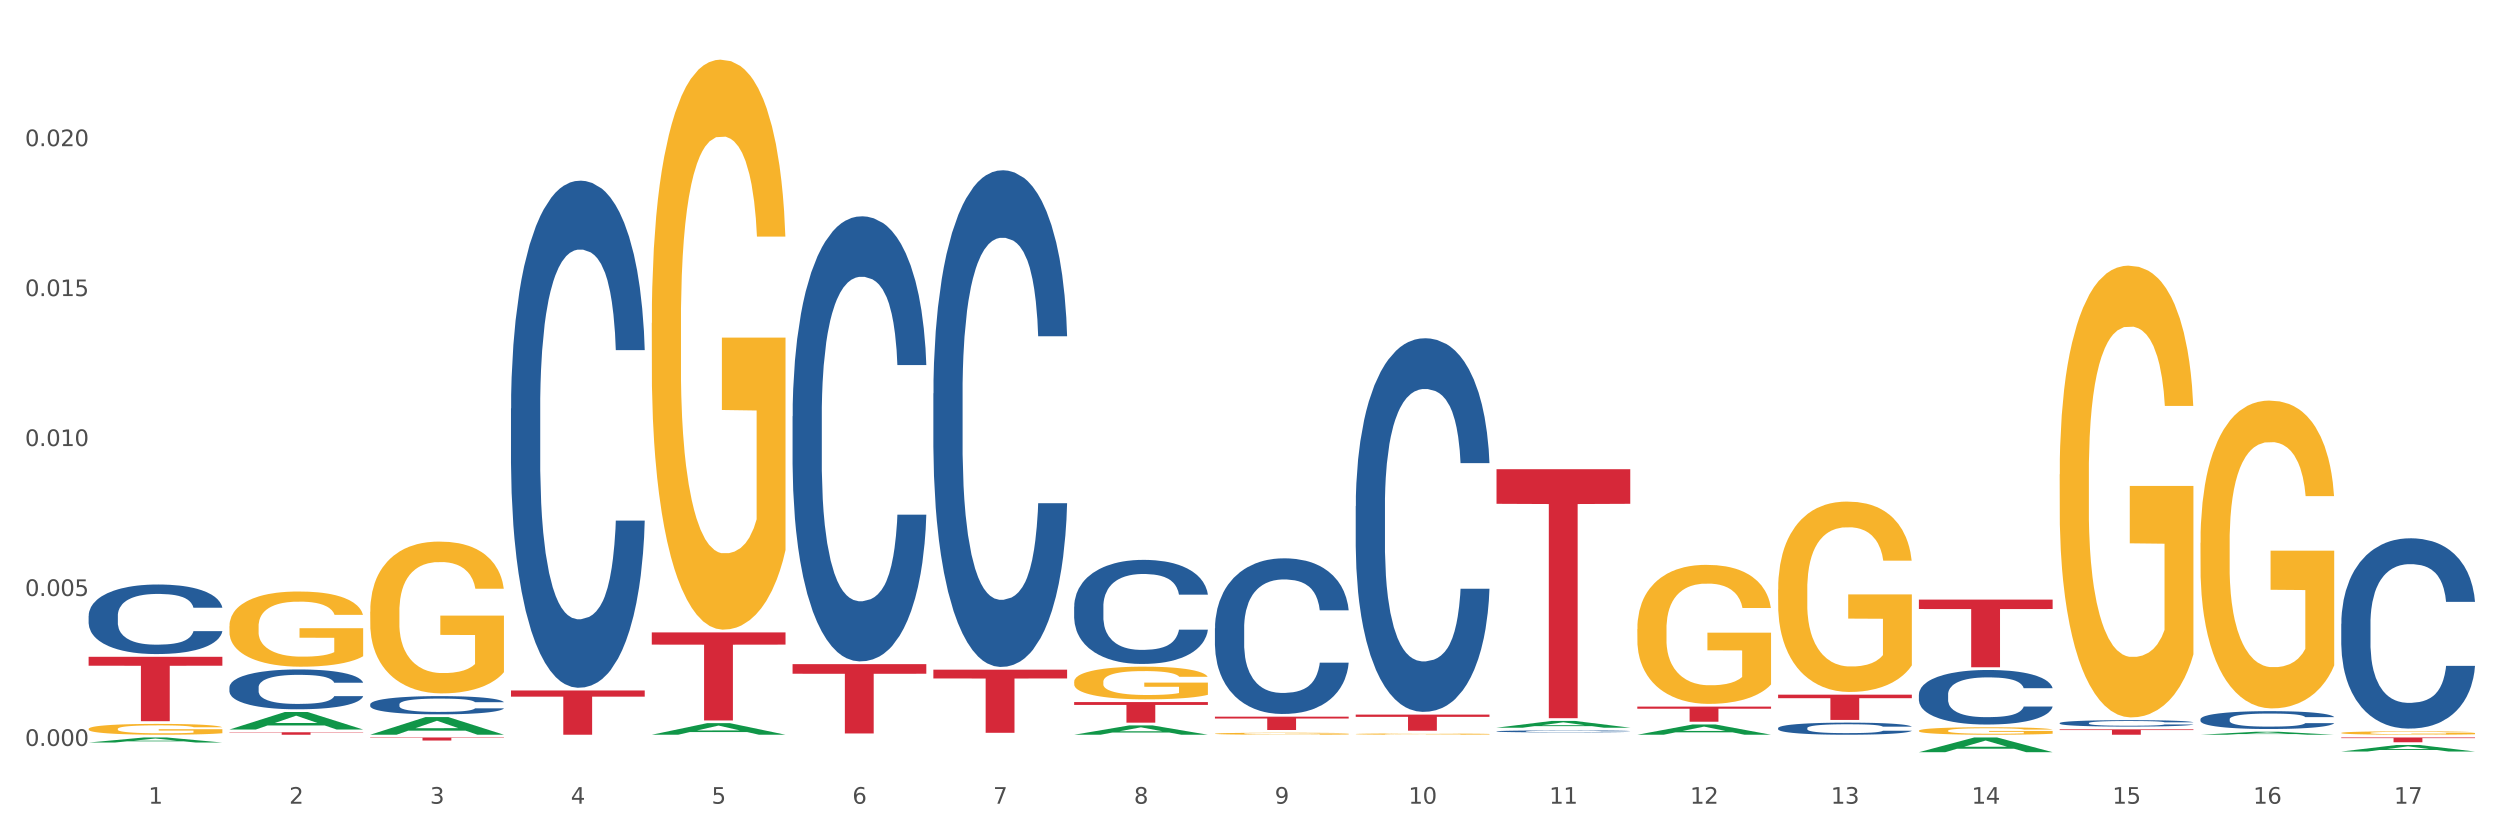 <?xml version="1.0" encoding="utf-8" standalone="no"?>
<!DOCTYPE svg PUBLIC "-//W3C//DTD SVG 1.1//EN"
  "http://www.w3.org/Graphics/SVG/1.1/DTD/svg11.dtd">
<svg xmlns:xlink="http://www.w3.org/1999/xlink" width="1080pt" height="360pt" viewBox="0 0 1080 360" xmlns="http://www.w3.org/2000/svg" version="1.1">
 <rect x="0" y="0" width="1080" height="360" fill="#333333" stroke="none"/>
 <defs>
  <style type="text/css">*{stroke-linejoin: round; stroke-linecap: butt}</style>
 </defs>
 <g id="figure_1">
  <g id="patch_1">
   <path d="M 0 360 
L 1080 360 
L 1080 0 
L 0 0 
z
" style="fill: #ffffff; stroke: #ffffff; stroke-linejoin: miter"/>
  </g>
  <g id="axes_1">
   <g id="matplotlib.axis_1">
    <g id="xtick_1">
     <g id="text_1">
      <!-- 1 -->
      <g style="fill: #4d4d4d" transform="translate(64.119 347.204) scale(0.096 -0.096)">
       <defs>
        <path id="DejaVuSans-31" d="M 794 531 
L 1825 531 
L 1825 4091 
L 703 3866 
L 703 4441 
L 1819 4666 
L 2450 4666 
L 2450 531 
L 3481 531 
L 3481 0 
L 794 0 
L 794 531 
z
" transform="scale(0.016)"/>
       </defs>
       <use xlink:href="#DejaVuSans-31"/>
      </g>
     </g>
    </g>
    <g id="xtick_2">
     <g id="text_2">
      <!-- 2 -->
      <g style="fill: #4d4d4d" transform="translate(124.94 347.204) scale(0.096 -0.096)">
       <defs>
        <path id="DejaVuSans-32" d="M 1228 531 
L 3431 531 
L 3431 0 
L 469 0 
L 469 531 
Q 828 903 1448 1529 
Q 2069 2156 2228 2338 
Q 2531 2678 2651 2914 
Q 2772 3150 2772 3378 
Q 2772 3750 2511 3984 
Q 2250 4219 1831 4219 
Q 1534 4219 1204 4116 
Q 875 4013 500 3803 
L 500 4441 
Q 881 4594 1212 4672 
Q 1544 4750 1819 4750 
Q 2544 4750 2975 4387 
Q 3406 4025 3406 3419 
Q 3406 3131 3298 2873 
Q 3191 2616 2906 2266 
Q 2828 2175 2409 1742 
Q 1991 1309 1228 531 
z
" transform="scale(0.016)"/>
       </defs>
       <use xlink:href="#DejaVuSans-32"/>
      </g>
     </g>
    </g>
    <g id="xtick_3">
     <g id="text_3">
      <!-- 3 -->
      <g style="fill: #4d4d4d" transform="translate(185.761 347.204) scale(0.096 -0.096)">
       <defs>
        <path id="DejaVuSans-33" d="M 2597 2516 
Q 3050 2419 3304 2112 
Q 3559 1806 3559 1356 
Q 3559 666 3084 287 
Q 2609 -91 1734 -91 
Q 1441 -91 1130 -33 
Q 819 25 488 141 
L 488 750 
Q 750 597 1062 519 
Q 1375 441 1716 441 
Q 2309 441 2620 675 
Q 2931 909 2931 1356 
Q 2931 1769 2642 2001 
Q 2353 2234 1838 2234 
L 1294 2234 
L 1294 2753 
L 1863 2753 
Q 2328 2753 2575 2939 
Q 2822 3125 2822 3475 
Q 2822 3834 2567 4026 
Q 2313 4219 1838 4219 
Q 1578 4219 1281 4162 
Q 984 4106 628 3988 
L 628 4550 
Q 988 4650 1302 4700 
Q 1616 4750 1894 4750 
Q 2613 4750 3031 4423 
Q 3450 4097 3450 3541 
Q 3450 3153 3228 2886 
Q 3006 2619 2597 2516 
z
" transform="scale(0.016)"/>
       </defs>
       <use xlink:href="#DejaVuSans-33"/>
      </g>
     </g>
    </g>
    <g id="xtick_4">
     <g id="text_4">
      <!-- 4 -->
      <g style="fill: #4d4d4d" transform="translate(246.582 347.204) scale(0.096 -0.096)">
       <defs>
        <path id="DejaVuSans-34" d="M 2419 4116 
L 825 1625 
L 2419 1625 
L 2419 4116 
z
M 2253 4666 
L 3047 4666 
L 3047 1625 
L 3713 1625 
L 3713 1100 
L 3047 1100 
L 3047 0 
L 2419 0 
L 2419 1100 
L 313 1100 
L 313 1709 
L 2253 4666 
z
" transform="scale(0.016)"/>
       </defs>
       <use xlink:href="#DejaVuSans-34"/>
      </g>
     </g>
    </g>
    <g id="xtick_5">
     <g id="text_5">
      <!-- 5 -->
      <g style="fill: #4d4d4d" transform="translate(307.403 347.204) scale(0.096 -0.096)">
       <defs>
        <path id="DejaVuSans-35" d="M 691 4666 
L 3169 4666 
L 3169 4134 
L 1269 4134 
L 1269 2991 
Q 1406 3038 1543 3061 
Q 1681 3084 1819 3084 
Q 2600 3084 3056 2656 
Q 3513 2228 3513 1497 
Q 3513 744 3044 326 
Q 2575 -91 1722 -91 
Q 1428 -91 1123 -41 
Q 819 9 494 109 
L 494 744 
Q 775 591 1075 516 
Q 1375 441 1709 441 
Q 2250 441 2565 725 
Q 2881 1009 2881 1497 
Q 2881 1984 2565 2268 
Q 2250 2553 1709 2553 
Q 1456 2553 1204 2497 
Q 953 2441 691 2322 
L 691 4666 
z
" transform="scale(0.016)"/>
       </defs>
       <use xlink:href="#DejaVuSans-35"/>
      </g>
     </g>
    </g>
    <g id="xtick_6">
     <g id="text_6">
      <!-- 6 -->
      <g style="fill: #4d4d4d" transform="translate(368.224 347.204) scale(0.096 -0.096)">
       <defs>
        <path id="DejaVuSans-36" d="M 2113 2584 
Q 1688 2584 1439 2293 
Q 1191 2003 1191 1497 
Q 1191 994 1439 701 
Q 1688 409 2113 409 
Q 2538 409 2786 701 
Q 3034 994 3034 1497 
Q 3034 2003 2786 2293 
Q 2538 2584 2113 2584 
z
M 3366 4563 
L 3366 3988 
Q 3128 4100 2886 4159 
Q 2644 4219 2406 4219 
Q 1781 4219 1451 3797 
Q 1122 3375 1075 2522 
Q 1259 2794 1537 2939 
Q 1816 3084 2150 3084 
Q 2853 3084 3261 2657 
Q 3669 2231 3669 1497 
Q 3669 778 3244 343 
Q 2819 -91 2113 -91 
Q 1303 -91 875 529 
Q 447 1150 447 2328 
Q 447 3434 972 4092 
Q 1497 4750 2381 4750 
Q 2619 4750 2861 4703 
Q 3103 4656 3366 4563 
z
" transform="scale(0.016)"/>
       </defs>
       <use xlink:href="#DejaVuSans-36"/>
      </g>
     </g>
    </g>
    <g id="xtick_7">
     <g id="text_7">
      <!-- 7 -->
      <g style="fill: #4d4d4d" transform="translate(429.045 347.204) scale(0.096 -0.096)">
       <defs>
        <path id="DejaVuSans-37" d="M 525 4666 
L 3525 4666 
L 3525 4397 
L 1831 0 
L 1172 0 
L 2766 4134 
L 525 4134 
L 525 4666 
z
" transform="scale(0.016)"/>
       </defs>
       <use xlink:href="#DejaVuSans-37"/>
      </g>
     </g>
    </g>
    <g id="xtick_8">
     <g id="text_8">
      <!-- 8 -->
      <g style="fill: #4d4d4d" transform="translate(489.866 347.204) scale(0.096 -0.096)">
       <defs>
        <path id="DejaVuSans-38" d="M 2034 2216 
Q 1584 2216 1326 1975 
Q 1069 1734 1069 1313 
Q 1069 891 1326 650 
Q 1584 409 2034 409 
Q 2484 409 2743 651 
Q 3003 894 3003 1313 
Q 3003 1734 2745 1975 
Q 2488 2216 2034 2216 
z
M 1403 2484 
Q 997 2584 770 2862 
Q 544 3141 544 3541 
Q 544 4100 942 4425 
Q 1341 4750 2034 4750 
Q 2731 4750 3128 4425 
Q 3525 4100 3525 3541 
Q 3525 3141 3298 2862 
Q 3072 2584 2669 2484 
Q 3125 2378 3379 2068 
Q 3634 1759 3634 1313 
Q 3634 634 3220 271 
Q 2806 -91 2034 -91 
Q 1263 -91 848 271 
Q 434 634 434 1313 
Q 434 1759 690 2068 
Q 947 2378 1403 2484 
z
M 1172 3481 
Q 1172 3119 1398 2916 
Q 1625 2713 2034 2713 
Q 2441 2713 2670 2916 
Q 2900 3119 2900 3481 
Q 2900 3844 2670 4047 
Q 2441 4250 2034 4250 
Q 1625 4250 1398 4047 
Q 1172 3844 1172 3481 
z
" transform="scale(0.016)"/>
       </defs>
       <use xlink:href="#DejaVuSans-38"/>
      </g>
     </g>
    </g>
    <g id="xtick_9">
     <g id="text_9">
      <!-- 9 -->
      <g style="fill: #4d4d4d" transform="translate(550.688 347.204) scale(0.096 -0.096)">
       <defs>
        <path id="DejaVuSans-39" d="M 703 97 
L 703 672 
Q 941 559 1184 500 
Q 1428 441 1663 441 
Q 2288 441 2617 861 
Q 2947 1281 2994 2138 
Q 2813 1869 2534 1725 
Q 2256 1581 1919 1581 
Q 1219 1581 811 2004 
Q 403 2428 403 3163 
Q 403 3881 828 4315 
Q 1253 4750 1959 4750 
Q 2769 4750 3195 4129 
Q 3622 3509 3622 2328 
Q 3622 1225 3098 567 
Q 2575 -91 1691 -91 
Q 1453 -91 1209 -44 
Q 966 3 703 97 
z
M 1959 2075 
Q 2384 2075 2632 2365 
Q 2881 2656 2881 3163 
Q 2881 3666 2632 3958 
Q 2384 4250 1959 4250 
Q 1534 4250 1286 3958 
Q 1038 3666 1038 3163 
Q 1038 2656 1286 2365 
Q 1534 2075 1959 2075 
z
" transform="scale(0.016)"/>
       </defs>
       <use xlink:href="#DejaVuSans-39"/>
      </g>
     </g>
    </g>
    <g id="xtick_10">
     <g id="text_10">
      <!-- 10 -->
      <g style="fill: #4d4d4d" transform="translate(608.455 347.204) scale(0.096 -0.096)">
       <defs>
        <path id="DejaVuSans-30" d="M 2034 4250 
Q 1547 4250 1301 3770 
Q 1056 3291 1056 2328 
Q 1056 1369 1301 889 
Q 1547 409 2034 409 
Q 2525 409 2770 889 
Q 3016 1369 3016 2328 
Q 3016 3291 2770 3770 
Q 2525 4250 2034 4250 
z
M 2034 4750 
Q 2819 4750 3233 4129 
Q 3647 3509 3647 2328 
Q 3647 1150 3233 529 
Q 2819 -91 2034 -91 
Q 1250 -91 836 529 
Q 422 1150 422 2328 
Q 422 3509 836 4129 
Q 1250 4750 2034 4750 
z
" transform="scale(0.016)"/>
       </defs>
       <use xlink:href="#DejaVuSans-31"/>
       <use xlink:href="#DejaVuSans-30" transform="translate(63.623 0)"/>
      </g>
     </g>
    </g>
    <g id="xtick_11">
     <g id="text_11">
      <!-- 11 -->
      <g style="fill: #4d4d4d" transform="translate(669.276 347.204) scale(0.096 -0.096)">
       <use xlink:href="#DejaVuSans-31"/>
       <use xlink:href="#DejaVuSans-31" transform="translate(63.623 0)"/>
      </g>
     </g>
    </g>
    <g id="xtick_12">
     <g id="text_12">
      <!-- 12 -->
      <g style="fill: #4d4d4d" transform="translate(730.097 347.204) scale(0.096 -0.096)">
       <use xlink:href="#DejaVuSans-31"/>
       <use xlink:href="#DejaVuSans-32" transform="translate(63.623 0)"/>
      </g>
     </g>
    </g>
    <g id="xtick_13">
     <g id="text_13">
      <!-- 13 -->
      <g style="fill: #4d4d4d" transform="translate(790.918 347.204) scale(0.096 -0.096)">
       <use xlink:href="#DejaVuSans-31"/>
       <use xlink:href="#DejaVuSans-33" transform="translate(63.623 0)"/>
      </g>
     </g>
    </g>
    <g id="xtick_14">
     <g id="text_14">
      <!-- 14 -->
      <g style="fill: #4d4d4d" transform="translate(851.739 347.204) scale(0.096 -0.096)">
       <use xlink:href="#DejaVuSans-31"/>
       <use xlink:href="#DejaVuSans-34" transform="translate(63.623 0)"/>
      </g>
     </g>
    </g>
    <g id="xtick_15">
     <g id="text_15">
      <!-- 15 -->
      <g style="fill: #4d4d4d" transform="translate(912.56 347.204) scale(0.096 -0.096)">
       <use xlink:href="#DejaVuSans-31"/>
       <use xlink:href="#DejaVuSans-35" transform="translate(63.623 0)"/>
      </g>
     </g>
    </g>
    <g id="xtick_16">
     <g id="text_16">
      <!-- 16 -->
      <g style="fill: #4d4d4d" transform="translate(973.381 347.204) scale(0.096 -0.096)">
       <use xlink:href="#DejaVuSans-31"/>
       <use xlink:href="#DejaVuSans-36" transform="translate(63.623 0)"/>
      </g>
     </g>
    </g>
    <g id="xtick_17">
     <g id="text_17">
      <!-- 17 -->
      <g style="fill: #4d4d4d" transform="translate(1034.202 347.204) scale(0.096 -0.096)">
       <use xlink:href="#DejaVuSans-31"/>
       <use xlink:href="#DejaVuSans-37" transform="translate(63.623 0)"/>
      </g>
     </g>
    </g>
    <g id="xtick_18"/>
    <g id="xtick_19"/>
    <g id="xtick_20"/>
    <g id="xtick_21"/>
    <g id="xtick_22"/>
    <g id="xtick_23"/>
    <g id="xtick_24"/>
    <g id="xtick_25"/>
    <g id="xtick_26"/>
    <g id="xtick_27"/>
    <g id="xtick_28"/>
    <g id="xtick_29"/>
    <g id="xtick_30"/>
    <g id="xtick_31"/>
    <g id="xtick_32"/>
    <g id="xtick_33"/>
   </g>
   <g id="matplotlib.axis_2">
    <g id="ytick_1">
     <g id="text_18">
      <!-- 0.000 -->
      <g style="fill: #4d4d4d" transform="translate(10.8 322.231) scale(0.096 -0.096)">
       <defs>
        <path id="DejaVuSans-2e" d="M 684 794 
L 1344 794 
L 1344 0 
L 684 0 
L 684 794 
z
" transform="scale(0.016)"/>
       </defs>
       <use xlink:href="#DejaVuSans-30"/>
       <use xlink:href="#DejaVuSans-2e" transform="translate(63.623 0)"/>
       <use xlink:href="#DejaVuSans-30" transform="translate(95.41 0)"/>
       <use xlink:href="#DejaVuSans-30" transform="translate(159.033 0)"/>
       <use xlink:href="#DejaVuSans-30" transform="translate(222.656 0)"/>
      </g>
     </g>
    </g>
    <g id="ytick_2">
     <g id="text_19">
      <!-- 0.005 -->
      <g style="fill: #4d4d4d" transform="translate(10.8 257.459) scale(0.096 -0.096)">
       <use xlink:href="#DejaVuSans-30"/>
       <use xlink:href="#DejaVuSans-2e" transform="translate(63.623 0)"/>
       <use xlink:href="#DejaVuSans-30" transform="translate(95.41 0)"/>
       <use xlink:href="#DejaVuSans-30" transform="translate(159.033 0)"/>
       <use xlink:href="#DejaVuSans-35" transform="translate(222.656 0)"/>
      </g>
     </g>
    </g>
    <g id="ytick_3">
     <g id="text_20">
      <!-- 0.010 -->
      <g style="fill: #4d4d4d" transform="translate(10.8 192.687) scale(0.096 -0.096)">
       <use xlink:href="#DejaVuSans-30"/>
       <use xlink:href="#DejaVuSans-2e" transform="translate(63.623 0)"/>
       <use xlink:href="#DejaVuSans-30" transform="translate(95.41 0)"/>
       <use xlink:href="#DejaVuSans-31" transform="translate(159.033 0)"/>
       <use xlink:href="#DejaVuSans-30" transform="translate(222.656 0)"/>
      </g>
     </g>
    </g>
    <g id="ytick_4">
     <g id="text_21">
      <!-- 0.015 -->
      <g style="fill: #4d4d4d" transform="translate(10.8 127.915) scale(0.096 -0.096)">
       <use xlink:href="#DejaVuSans-30"/>
       <use xlink:href="#DejaVuSans-2e" transform="translate(63.623 0)"/>
       <use xlink:href="#DejaVuSans-30" transform="translate(95.41 0)"/>
       <use xlink:href="#DejaVuSans-31" transform="translate(159.033 0)"/>
       <use xlink:href="#DejaVuSans-35" transform="translate(222.656 0)"/>
      </g>
     </g>
    </g>
    <g id="ytick_5">
     <g id="text_22">
      <!-- 0.020 -->
      <g style="fill: #4d4d4d" transform="translate(10.8 63.144) scale(0.096 -0.096)">
       <use xlink:href="#DejaVuSans-30"/>
       <use xlink:href="#DejaVuSans-2e" transform="translate(63.623 0)"/>
       <use xlink:href="#DejaVuSans-30" transform="translate(95.41 0)"/>
       <use xlink:href="#DejaVuSans-32" transform="translate(159.033 0)"/>
       <use xlink:href="#DejaVuSans-30" transform="translate(222.656 0)"/>
      </g>
     </g>
    </g>
    <g id="ytick_6"/>
    <g id="ytick_7"/>
    <g id="ytick_8"/>
    <g id="ytick_9"/>
    <g id="ytick_10"/>
   </g>
   <g id="PolyCollection_1">
    <path d="M 38.283 320.775 
L 38.343 320.773 
L 62.169 318.586 
L 72.058 318.584 
L 96.063 320.779 
L 84.626 320.779 
L 79.444 320.268 
L 54.843 320.268 
L 54.664 320.276 
L 49.66 320.779 
L 38.283 320.779 
L 38.283 320.775 
L 57.94 319.963 
L 76.346 319.961 
L 67.233 319.052 
L 67.113 319.047 
L 66.994 319.054 
L 57.881 319.961 
L 57.94 319.963 
L 38.283 320.775 
z
" clip-path="url(#p18048d3eea)" style="fill: #109648"/>
    <path d="M 707.315 305.255 
L 765.095 305.255 
L 765.095 306.164 
L 742.366 306.171 
L 742.366 311.798 
L 729.906 311.798 
L 729.906 306.171 
L 707.315 306.164 
L 707.315 305.261 
L 707.315 305.255 
z
" clip-path="url(#p18048d3eea)" style="fill: #d62839"/>
    <path d="M 646.494 202.699 
L 704.274 202.699 
L 704.274 217.646 
L 681.545 217.747 
L 681.545 310.258 
L 669.085 310.258 
L 669.085 217.747 
L 646.494 217.646 
L 646.494 202.8 
L 646.494 202.699 
z
" clip-path="url(#p18048d3eea)" style="fill: #d62839"/>
    <path d="M 585.673 308.706 
L 643.453 308.706 
L 643.453 309.674 
L 620.724 309.681 
L 620.724 315.675 
L 608.264 315.675 
L 608.264 309.681 
L 585.673 309.674 
L 585.673 308.712 
L 585.673 308.706 
z
" clip-path="url(#p18048d3eea)" style="fill: #d62839"/>
    <path d="M 524.851 309.614 
L 582.632 309.614 
L 582.632 310.414 
L 559.903 310.419 
L 559.903 315.371 
L 547.443 315.371 
L 547.443 310.419 
L 524.851 310.414 
L 524.851 309.619 
L 524.851 309.614 
z
" clip-path="url(#p18048d3eea)" style="fill: #d62839"/>
    <path d="M 464.03 303.299 
L 521.81 303.299 
L 521.81 304.534 
L 499.082 304.542 
L 499.082 312.187 
L 486.622 312.187 
L 486.622 304.542 
L 464.03 304.534 
L 464.03 303.307 
L 464.03 303.299 
z
" clip-path="url(#p18048d3eea)" style="fill: #d62839"/>
    <path d="M 403.209 289.302 
L 460.989 289.302 
L 460.989 293.093 
L 438.261 293.119 
L 438.261 316.58 
L 425.801 316.58 
L 425.801 293.119 
L 403.209 293.093 
L 403.209 289.328 
L 403.209 289.302 
z
" clip-path="url(#p18048d3eea)" style="fill: #d62839"/>
    <path d="M 342.388 286.897 
L 400.168 286.897 
L 400.168 291.062 
L 377.44 291.09 
L 377.44 316.865 
L 364.98 316.865 
L 364.98 291.09 
L 342.388 291.062 
L 342.388 286.926 
L 342.388 286.897 
z
" clip-path="url(#p18048d3eea)" style="fill: #d62839"/>
    <path d="M 281.567 273.189 
L 339.347 273.189 
L 339.347 278.476 
L 316.619 278.511 
L 316.619 311.23 
L 304.159 311.23 
L 304.159 278.511 
L 281.567 278.476 
L 281.567 273.225 
L 281.567 273.189 
z
" clip-path="url(#p18048d3eea)" style="fill: #d62839"/>
    <path d="M 220.746 298.291 
L 278.526 298.291 
L 278.526 300.948 
L 255.798 300.966 
L 255.798 317.412 
L 243.338 317.412 
L 243.338 300.966 
L 220.746 300.948 
L 220.746 298.309 
L 220.746 298.291 
z
" clip-path="url(#p18048d3eea)" style="fill: #d62839"/>
    <path d="M 159.925 318.584 
L 217.705 318.584 
L 217.705 318.767 
L 194.977 318.768 
L 194.977 319.902 
L 182.517 319.902 
L 182.517 318.768 
L 159.925 318.767 
L 159.925 318.585 
L 159.925 318.584 
z
" clip-path="url(#p18048d3eea)" style="fill: #d62839"/>
    <path d="M 99.104 316.336 
L 156.884 316.336 
L 156.884 316.485 
L 134.155 316.486 
L 134.155 317.412 
L 121.696 317.412 
L 121.696 316.486 
L 99.104 316.485 
L 99.104 316.337 
L 99.104 316.336 
z
" clip-path="url(#p18048d3eea)" style="fill: #d62839"/>
    <path d="M 38.283 283.728 
L 96.063 283.728 
L 96.063 287.594 
L 73.334 287.62 
L 73.334 311.55 
L 60.875 311.55 
L 60.875 287.62 
L 38.283 287.594 
L 38.283 283.754 
L 38.283 283.728 
z
" clip-path="url(#p18048d3eea)" style="fill: #d62839"/>
    <path d="M 1011.42 316.613 
L 1011.488 316.612 
L 1011.488 316.563 
L 1011.625 316.521 
L 1012.307 316.419 
L 1013.33 316.335 
L 1014.08 316.291 
L 1014.831 316.254 
L 1015.718 316.217 
L 1016.809 316.179 
L 1018.787 316.124 
L 1020.015 316.095 
L 1021.516 316.066 
L 1024.245 316.022 
L 1026.223 315.998 
L 1028.27 315.977 
L 1031.612 315.953 
L 1033.795 315.942 
L 1036.115 315.934 
L 1038.912 315.929 
L 1041.026 315.927 
L 1045.665 315.931 
L 1049.622 315.943 
L 1051.532 315.953 
L 1053.988 315.969 
L 1055.284 315.98 
L 1057.398 316.002 
L 1059.581 316.03 
L 1061.082 316.055 
L 1063.333 316.101 
L 1065.039 316.147 
L 1066.608 316.204 
L 1067.426 316.243 
L 1068.04 316.28 
L 1068.586 316.322 
L 1069.132 316.388 
L 1056.853 316.388 
L 1056.375 316.341 
L 1055.625 316.296 
L 1054.533 316.253 
L 1053.578 316.226 
L 1051.941 316.192 
L 1050.44 316.17 
L 1048.871 316.154 
L 1046.961 316.14 
L 1045.46 316.133 
L 1043.346 316.128 
L 1039.184 316.129 
L 1036.388 316.14 
L 1034.477 316.154 
L 1033.25 316.166 
L 1032.158 316.179 
L 1030.93 316.198 
L 1029.498 316.227 
L 1028.474 316.253 
L 1027.451 316.285 
L 1026.632 316.318 
L 1025.882 316.356 
L 1025.268 316.396 
L 1024.791 316.438 
L 1024.381 316.49 
L 1024.04 316.575 
L 1024.04 316.761 
L 1024.177 316.803 
L 1024.518 316.859 
L 1024.927 316.901 
L 1025.609 316.951 
L 1026.223 316.985 
L 1027.383 317.034 
L 1028.679 317.075 
L 1029.702 317.1 
L 1030.725 317.122 
L 1032.499 317.152 
L 1034.477 317.176 
L 1036.183 317.191 
L 1038.502 317.205 
L 1040.071 317.21 
L 1041.436 317.213 
L 1044.778 317.213 
L 1047.166 317.209 
L 1049.826 317.199 
L 1051.873 317.187 
L 1053.578 317.172 
L 1055.488 317.148 
L 1056.716 317.125 
L 1056.716 316.841 
L 1041.708 316.84 
L 1041.708 316.651 
L 1069.2 316.651 
L 1069.2 317.205 
L 1068.04 317.233 
L 1066.744 317.259 
L 1065.38 317.282 
L 1063.333 317.311 
L 1060.877 317.338 
L 1058.695 317.357 
L 1056.375 317.373 
L 1053.646 317.388 
L 1050.099 317.401 
L 1047.916 317.407 
L 1045.188 317.411 
L 1041.981 317.412 
L 1039.184 317.41 
L 1036.456 317.403 
L 1033.591 317.391 
L 1030.794 317.373 
L 1028.679 317.355 
L 1026.564 317.334 
L 1024.313 317.305 
L 1022.539 317.278 
L 1021.175 317.254 
L 1019.674 317.222 
L 1018.037 317.182 
L 1016.809 317.145 
L 1015.718 317.107 
L 1014.558 317.058 
L 1013.739 317.016 
L 1012.921 316.963 
L 1012.443 316.924 
L 1011.898 316.863 
L 1011.488 316.778 
L 1011.42 316.613 
z
" clip-path="url(#p18048d3eea)" style="fill: #f7b32b"/>
    <path d="M 950.599 234.5 
L 950.667 234.379 
L 950.667 230.006 
L 950.804 226.241 
L 951.486 217.131 
L 952.509 209.601 
L 953.259 205.593 
L 954.01 202.313 
L 954.897 199.034 
L 955.988 195.633 
L 957.966 190.653 
L 959.194 188.102 
L 960.695 185.43 
L 963.424 181.543 
L 965.402 179.357 
L 967.449 177.535 
L 970.791 175.349 
L 972.974 174.377 
L 975.294 173.648 
L 978.09 173.162 
L 980.205 173.041 
L 984.844 173.405 
L 988.801 174.498 
L 990.711 175.349 
L 993.166 176.806 
L 994.463 177.778 
L 996.577 179.721 
L 998.76 182.272 
L 1000.261 184.458 
L 1002.512 188.588 
L 1004.218 192.718 
L 1005.787 197.819 
L 1006.605 201.341 
L 1007.219 204.621 
L 1007.765 208.386 
L 1008.311 214.338 
L 996.032 214.338 
L 995.554 210.087 
L 994.804 206.078 
L 993.712 202.192 
L 992.757 199.762 
L 991.12 196.726 
L 989.619 194.782 
L 988.05 193.325 
L 986.14 192.11 
L 984.639 191.503 
L 982.525 191.017 
L 978.363 191.139 
L 975.566 192.11 
L 973.656 193.325 
L 972.428 194.418 
L 971.337 195.633 
L 970.109 197.333 
L 968.677 199.884 
L 967.653 202.192 
L 966.63 205.107 
L 965.811 208.022 
L 965.061 211.423 
L 964.447 215.066 
L 963.97 218.832 
L 963.56 223.447 
L 963.219 231.099 
L 963.219 247.74 
L 963.356 251.505 
L 963.697 256.485 
L 964.106 260.25 
L 964.788 264.744 
L 965.402 267.781 
L 966.562 272.153 
L 967.858 275.797 
L 968.881 278.105 
L 969.904 280.048 
L 971.678 282.721 
L 973.656 284.907 
L 975.362 286.243 
L 977.681 287.457 
L 979.25 287.943 
L 980.615 288.186 
L 983.957 288.186 
L 986.345 287.822 
L 989.005 286.972 
L 991.052 285.878 
L 992.757 284.542 
L 994.667 282.356 
L 995.895 280.291 
L 995.895 254.906 
L 980.887 254.784 
L 980.887 237.901 
L 1008.379 237.901 
L 1008.379 287.457 
L 1007.219 290.008 
L 1005.923 292.316 
L 1004.559 294.381 
L 1002.512 296.931 
L 1000.056 299.361 
L 997.873 301.061 
L 995.554 302.519 
L 992.825 303.855 
L 989.278 305.069 
L 987.095 305.555 
L 984.366 305.92 
L 981.16 306.041 
L 978.363 305.798 
L 975.635 305.191 
L 972.77 304.098 
L 969.973 302.519 
L 967.858 300.94 
L 965.743 298.996 
L 963.492 296.446 
L 961.718 294.016 
L 960.354 291.83 
L 958.853 289.036 
L 957.216 285.393 
L 955.988 282.113 
L 954.897 278.712 
L 953.737 274.34 
L 952.918 270.574 
L 952.1 265.837 
L 951.622 262.315 
L 951.076 256.849 
L 950.667 249.197 
L 950.599 234.5 
z
" clip-path="url(#p18048d3eea)" style="fill: #f7b32b"/>
    <path d="M 889.778 204.943 
L 889.846 204.765 
L 889.846 198.348 
L 889.983 192.823 
L 890.665 179.454 
L 891.688 168.402 
L 892.438 162.52 
L 893.189 157.708 
L 894.076 152.895 
L 895.167 147.904 
L 897.145 140.596 
L 898.373 136.852 
L 899.874 132.931 
L 902.603 127.227 
L 904.581 124.019 
L 906.628 121.345 
L 909.97 118.136 
L 912.153 116.71 
L 914.473 115.641 
L 917.269 114.928 
L 919.384 114.75 
L 924.023 115.284 
L 927.98 116.889 
L 929.89 118.136 
L 932.345 120.275 
L 933.642 121.701 
L 935.756 124.553 
L 937.939 128.297 
L 939.44 131.505 
L 941.691 137.565 
L 943.397 143.626 
L 944.966 151.112 
L 945.784 156.282 
L 946.398 161.094 
L 946.944 166.62 
L 947.49 175.354 
L 935.211 175.354 
L 934.733 169.115 
L 933.983 163.233 
L 932.891 157.529 
L 931.936 153.964 
L 930.299 149.508 
L 928.798 146.656 
L 927.229 144.517 
L 925.319 142.735 
L 923.818 141.843 
L 921.704 141.13 
L 917.542 141.309 
L 914.745 142.735 
L 912.835 144.517 
L 911.607 146.121 
L 910.516 147.904 
L 909.288 150.399 
L 907.855 154.143 
L 906.832 157.529 
L 905.809 161.807 
L 904.99 166.085 
L 904.24 171.076 
L 903.626 176.424 
L 903.148 181.949 
L 902.739 188.723 
L 902.398 199.953 
L 902.398 224.373 
L 902.534 229.898 
L 902.876 237.207 
L 903.285 242.732 
L 903.967 249.327 
L 904.581 253.784 
L 905.741 260.201 
L 907.037 265.548 
L 908.06 268.935 
L 909.083 271.787 
L 910.857 275.708 
L 912.835 278.917 
L 914.541 280.877 
L 916.86 282.66 
L 918.429 283.373 
L 919.793 283.729 
L 923.136 283.729 
L 925.524 283.195 
L 928.184 281.947 
L 930.231 280.343 
L 931.936 278.382 
L 933.846 275.173 
L 935.074 272.143 
L 935.074 234.889 
L 920.066 234.711 
L 920.066 209.934 
L 947.558 209.934 
L 947.558 282.66 
L 946.398 286.403 
L 945.102 289.79 
L 943.738 292.82 
L 941.691 296.563 
L 939.235 300.128 
L 937.052 302.624 
L 934.733 304.763 
L 932.004 306.724 
L 928.457 308.506 
L 926.274 309.219 
L 923.545 309.754 
L 920.339 309.932 
L 917.542 309.576 
L 914.814 308.684 
L 911.948 307.08 
L 909.152 304.763 
L 907.037 302.446 
L 904.922 299.594 
L 902.671 295.85 
L 900.897 292.285 
L 899.533 289.077 
L 898.032 284.977 
L 896.395 279.63 
L 895.167 274.817 
L 894.076 269.826 
L 892.916 263.409 
L 892.097 257.883 
L 891.279 250.932 
L 890.801 245.762 
L 890.255 237.741 
L 889.846 226.512 
L 889.778 204.943 
z
" clip-path="url(#p18048d3eea)" style="fill: #f7b32b"/>
    <path d="M 768.136 300.109 
L 825.916 300.109 
L 825.916 301.623 
L 803.187 301.633 
L 803.187 311.003 
L 790.727 311.003 
L 790.727 301.633 
L 768.136 301.623 
L 768.136 300.119 
L 768.136 300.109 
z
" clip-path="url(#p18048d3eea)" style="fill: #d62839"/>
    <path d="M 828.957 315.669 
L 829.025 315.666 
L 829.025 315.559 
L 829.161 315.468 
L 829.844 315.246 
L 830.867 315.062 
L 831.617 314.964 
L 832.368 314.885 
L 833.254 314.805 
L 834.346 314.722 
L 836.324 314.6 
L 837.552 314.538 
L 839.053 314.473 
L 841.782 314.378 
L 843.76 314.325 
L 845.806 314.281 
L 849.149 314.227 
L 851.332 314.204 
L 853.651 314.186 
L 856.448 314.174 
L 858.563 314.171 
L 863.202 314.18 
L 867.158 314.207 
L 869.069 314.227 
L 871.524 314.263 
L 872.82 314.287 
L 874.935 314.334 
L 877.118 314.396 
L 878.619 314.449 
L 880.87 314.55 
L 882.576 314.651 
L 884.145 314.775 
L 884.963 314.861 
L 885.577 314.941 
L 886.123 315.033 
L 886.669 315.178 
L 874.389 315.178 
L 873.912 315.074 
L 873.162 314.976 
L 872.07 314.882 
L 871.115 314.822 
L 869.478 314.748 
L 867.977 314.701 
L 866.408 314.666 
L 864.498 314.636 
L 862.997 314.621 
L 860.882 314.609 
L 856.721 314.612 
L 853.924 314.636 
L 852.014 314.666 
L 850.786 314.692 
L 849.695 314.722 
L 848.467 314.763 
L 847.034 314.825 
L 846.011 314.882 
L 844.988 314.953 
L 844.169 315.024 
L 843.419 315.107 
L 842.805 315.195 
L 842.327 315.287 
L 841.918 315.4 
L 841.577 315.586 
L 841.577 315.992 
L 841.713 316.083 
L 842.055 316.205 
L 842.464 316.296 
L 843.146 316.406 
L 843.76 316.48 
L 844.92 316.586 
L 846.216 316.675 
L 847.239 316.732 
L 848.262 316.779 
L 850.036 316.844 
L 852.014 316.897 
L 853.72 316.93 
L 856.039 316.959 
L 857.608 316.971 
L 858.972 316.977 
L 862.315 316.977 
L 864.703 316.968 
L 867.363 316.948 
L 869.41 316.921 
L 871.115 316.888 
L 873.025 316.835 
L 874.253 316.785 
L 874.253 316.166 
L 859.245 316.163 
L 859.245 315.752 
L 886.737 315.752 
L 886.737 316.959 
L 885.577 317.022 
L 884.281 317.078 
L 882.917 317.128 
L 880.87 317.19 
L 878.414 317.25 
L 876.231 317.291 
L 873.912 317.326 
L 871.183 317.359 
L 867.636 317.389 
L 865.453 317.4 
L 862.724 317.409 
L 859.518 317.412 
L 856.721 317.406 
L 853.993 317.392 
L 851.127 317.365 
L 848.331 317.326 
L 846.216 317.288 
L 844.101 317.241 
L 841.85 317.178 
L 840.076 317.119 
L 838.712 317.066 
L 837.211 316.998 
L 835.574 316.909 
L 834.346 316.829 
L 833.254 316.746 
L 832.095 316.64 
L 831.276 316.548 
L 830.458 316.433 
L 829.98 316.347 
L 829.434 316.214 
L 829.025 316.027 
L 828.957 315.669 
z
" clip-path="url(#p18048d3eea)" style="fill: #f7b32b"/>
    <path d="M 828.957 259.039 
L 886.737 259.039 
L 886.737 263.099 
L 864.008 263.126 
L 864.008 288.256 
L 851.549 288.256 
L 851.549 263.126 
L 828.957 263.099 
L 828.957 259.066 
L 828.957 259.039 
z
" clip-path="url(#p18048d3eea)" style="fill: #d62839"/>
    <path d="M 38.283 314.889 
L 38.351 314.885 
L 38.351 314.731 
L 38.488 314.598 
L 39.17 314.277 
L 40.193 314.011 
L 40.943 313.87 
L 41.694 313.754 
L 42.581 313.638 
L 43.672 313.518 
L 45.65 313.343 
L 46.878 313.253 
L 48.379 313.159 
L 51.108 313.021 
L 53.086 312.944 
L 55.133 312.88 
L 58.475 312.803 
L 60.658 312.769 
L 62.978 312.743 
L 65.775 312.726 
L 67.889 312.722 
L 72.528 312.734 
L 76.485 312.773 
L 78.395 312.803 
L 80.851 312.854 
L 82.147 312.889 
L 84.261 312.957 
L 86.444 313.047 
L 87.945 313.124 
L 90.196 313.27 
L 91.902 313.416 
L 93.471 313.595 
L 94.289 313.72 
L 94.903 313.835 
L 95.449 313.968 
L 95.995 314.178 
L 83.716 314.178 
L 83.238 314.028 
L 82.488 313.887 
L 81.396 313.75 
L 80.441 313.664 
L 78.804 313.557 
L 77.303 313.488 
L 75.734 313.437 
L 73.824 313.394 
L 72.323 313.373 
L 70.209 313.356 
L 66.047 313.36 
L 63.251 313.394 
L 61.34 313.437 
L 60.113 313.476 
L 59.021 313.518 
L 57.793 313.578 
L 56.361 313.668 
L 55.337 313.75 
L 54.314 313.852 
L 53.495 313.955 
L 52.745 314.075 
L 52.131 314.204 
L 51.654 314.337 
L 51.244 314.499 
L 50.903 314.769 
L 50.903 315.356 
L 51.04 315.489 
L 51.381 315.665 
L 51.79 315.797 
L 52.472 315.956 
L 53.086 316.063 
L 54.246 316.217 
L 55.542 316.346 
L 56.565 316.427 
L 57.588 316.496 
L 59.362 316.59 
L 61.34 316.667 
L 63.046 316.714 
L 65.365 316.757 
L 66.934 316.774 
L 68.299 316.783 
L 71.641 316.783 
L 74.029 316.77 
L 76.689 316.74 
L 78.736 316.701 
L 80.441 316.654 
L 82.351 316.577 
L 83.579 316.504 
L 83.579 315.609 
L 68.571 315.605 
L 68.571 315.009 
L 96.063 315.009 
L 96.063 316.757 
L 94.903 316.847 
L 93.607 316.928 
L 92.243 317.001 
L 90.196 317.091 
L 87.741 317.177 
L 85.558 317.237 
L 83.238 317.288 
L 80.509 317.335 
L 76.962 317.378 
L 74.779 317.395 
L 72.051 317.408 
L 68.844 317.412 
L 66.047 317.404 
L 63.319 317.382 
L 60.454 317.344 
L 57.657 317.288 
L 55.542 317.232 
L 53.427 317.164 
L 51.176 317.074 
L 49.402 316.988 
L 48.038 316.911 
L 46.537 316.813 
L 44.9 316.684 
L 43.672 316.568 
L 42.581 316.448 
L 41.421 316.294 
L 40.602 316.161 
L 39.784 315.994 
L 39.306 315.87 
L 38.761 315.677 
L 38.351 315.407 
L 38.283 314.889 
z
" clip-path="url(#p18048d3eea)" style="fill: #f7b32b"/>
    <path d="M 38.283 266.006 
L 38.351 265.979 
L 38.351 265.21 
L 38.556 264.167 
L 39.307 262.246 
L 40.264 260.791 
L 41.903 259.089 
L 42.791 258.376 
L 43.952 257.58 
L 46.342 256.29 
L 49.074 255.192 
L 50.986 254.588 
L 52.421 254.204 
L 55.631 253.518 
L 57.475 253.216 
L 59.387 252.969 
L 61.026 252.804 
L 63.758 252.612 
L 65.944 252.529 
L 68.471 252.502 
L 70.588 252.529 
L 73.388 252.639 
L 77.486 252.969 
L 79.057 253.161 
L 81.174 253.49 
L 83.36 253.929 
L 85.135 254.368 
L 87.184 255 
L 89.302 255.823 
L 91.35 256.866 
L 92.785 257.827 
L 93.946 258.842 
L 94.97 260.077 
L 95.722 261.422 
L 96.063 262.548 
L 83.564 262.548 
L 83.223 261.532 
L 82.54 260.434 
L 81.857 259.693 
L 81.106 259.089 
L 79.945 258.403 
L 78.92 257.964 
L 77.213 257.442 
L 75.642 257.113 
L 74.344 256.921 
L 72.773 256.756 
L 69.427 256.592 
L 67.036 256.592 
L 65.534 256.647 
L 63.69 256.784 
L 62.119 256.976 
L 60.275 257.305 
L 58.841 257.662 
L 57.406 258.129 
L 56.587 258.458 
L 55.357 259.062 
L 54.538 259.556 
L 53.445 260.407 
L 52.83 261.011 
L 51.738 262.575 
L 51.26 263.728 
L 51.055 264.524 
L 50.918 265.402 
L 50.918 269.684 
L 51.328 271.605 
L 51.669 272.429 
L 52.216 273.362 
L 53.24 274.569 
L 54.743 275.75 
L 56.314 276.601 
L 57.611 277.122 
L 58.841 277.506 
L 60.07 277.808 
L 61.573 278.083 
L 62.802 278.247 
L 64.646 278.412 
L 66.832 278.494 
L 68.539 278.494 
L 72.022 278.357 
L 73.593 278.22 
L 75.096 278.028 
L 76.735 277.726 
L 78.032 277.397 
L 78.784 277.15 
L 80.013 276.628 
L 80.969 276.079 
L 81.789 275.448 
L 82.335 274.899 
L 82.95 274.075 
L 83.428 273.142 
L 83.564 272.648 
L 96.063 272.648 
L 95.79 273.636 
L 95.312 274.597 
L 94.356 275.887 
L 93.604 276.628 
L 92.443 277.534 
L 91.214 278.302 
L 89.506 279.153 
L 87.936 279.784 
L 86.296 280.333 
L 84.521 280.827 
L 81.311 281.514 
L 80.15 281.706 
L 77.691 282.035 
L 75.779 282.227 
L 72.978 282.419 
L 70.11 282.529 
L 67.105 282.557 
L 64.441 282.502 
L 61.504 282.337 
L 59.66 282.172 
L 57.611 281.925 
L 55.221 281.541 
L 52.967 281.074 
L 50.85 280.525 
L 48.869 279.894 
L 47.025 279.181 
L 44.635 278 
L 42.859 276.848 
L 41.561 275.777 
L 40.673 274.871 
L 39.786 273.719 
L 39.307 272.923 
L 38.556 271.001 
L 38.283 269.217 
L 38.283 266.006 
z
" clip-path="url(#p18048d3eea)" style="fill: #255c99"/>
    <path d="M 99.104 296.934 
L 99.172 296.919 
L 99.172 296.478 
L 99.377 295.881 
L 100.129 294.78 
L 101.085 293.946 
L 102.724 292.971 
L 103.612 292.562 
L 104.773 292.106 
L 107.163 291.367 
L 109.895 290.738 
L 111.807 290.392 
L 113.242 290.172 
L 116.452 289.778 
L 118.296 289.605 
L 120.208 289.464 
L 121.847 289.369 
L 124.579 289.259 
L 126.765 289.212 
L 129.292 289.196 
L 131.409 289.212 
L 134.209 289.275 
L 138.307 289.464 
L 139.878 289.574 
L 141.995 289.763 
L 144.181 290.014 
L 145.956 290.266 
L 148.005 290.628 
L 150.123 291.1 
L 152.172 291.697 
L 153.606 292.248 
L 154.767 292.83 
L 155.791 293.537 
L 156.543 294.308 
L 156.884 294.953 
L 144.386 294.953 
L 144.044 294.371 
L 143.361 293.742 
L 142.678 293.317 
L 141.927 292.971 
L 140.766 292.578 
L 139.741 292.326 
L 138.034 292.027 
L 136.463 291.839 
L 135.165 291.729 
L 133.594 291.634 
L 130.248 291.54 
L 127.857 291.54 
L 126.355 291.571 
L 124.511 291.65 
L 122.94 291.76 
L 121.096 291.949 
L 119.662 292.153 
L 118.227 292.421 
L 117.408 292.609 
L 116.179 292.955 
L 115.359 293.238 
L 114.266 293.726 
L 113.652 294.072 
L 112.559 294.968 
L 112.081 295.629 
L 111.876 296.085 
L 111.739 296.588 
L 111.739 299.042 
L 112.149 300.143 
L 112.49 300.615 
L 113.037 301.149 
L 114.061 301.841 
L 115.564 302.518 
L 117.135 303.005 
L 118.432 303.304 
L 119.662 303.524 
L 120.891 303.697 
L 122.394 303.854 
L 123.623 303.949 
L 125.467 304.043 
L 127.653 304.09 
L 129.36 304.09 
L 132.843 304.012 
L 134.414 303.933 
L 135.917 303.823 
L 137.556 303.65 
L 138.853 303.461 
L 139.605 303.32 
L 140.834 303.021 
L 141.79 302.706 
L 142.61 302.345 
L 143.156 302.03 
L 143.771 301.558 
L 144.249 301.024 
L 144.386 300.74 
L 156.884 300.74 
L 156.611 301.307 
L 156.133 301.857 
L 155.177 302.596 
L 154.425 303.021 
L 153.264 303.54 
L 152.035 303.98 
L 150.327 304.468 
L 148.757 304.83 
L 147.117 305.144 
L 145.342 305.427 
L 142.132 305.82 
L 140.971 305.93 
L 138.512 306.119 
L 136.6 306.229 
L 133.799 306.339 
L 130.931 306.402 
L 127.926 306.418 
L 125.262 306.387 
L 122.325 306.292 
L 120.481 306.198 
L 118.432 306.056 
L 116.042 305.836 
L 113.788 305.569 
L 111.671 305.254 
L 109.69 304.892 
L 107.846 304.484 
L 105.456 303.807 
L 103.68 303.147 
L 102.382 302.533 
L 101.494 302.014 
L 100.607 301.354 
L 100.129 300.898 
L 99.377 299.797 
L 99.104 298.774 
L 99.104 296.934 
z
" clip-path="url(#p18048d3eea)" style="fill: #255c99"/>
    <path d="M 159.925 304.265 
L 159.993 304.257 
L 159.993 304.056 
L 160.198 303.782 
L 160.95 303.278 
L 161.906 302.897 
L 163.545 302.45 
L 164.433 302.263 
L 165.594 302.054 
L 167.984 301.716 
L 170.716 301.428 
L 172.629 301.269 
L 174.063 301.168 
L 177.273 300.988 
L 179.117 300.909 
L 181.029 300.844 
L 182.668 300.801 
L 185.4 300.751 
L 187.586 300.729 
L 190.113 300.722 
L 192.23 300.729 
L 195.03 300.758 
L 199.128 300.844 
L 200.699 300.895 
L 202.816 300.981 
L 205.002 301.096 
L 206.777 301.212 
L 208.826 301.377 
L 210.944 301.593 
L 212.993 301.867 
L 214.427 302.119 
L 215.588 302.385 
L 216.612 302.709 
L 217.364 303.062 
L 217.705 303.357 
L 205.207 303.357 
L 204.865 303.091 
L 204.182 302.803 
L 203.499 302.609 
L 202.748 302.45 
L 201.587 302.27 
L 200.562 302.155 
L 198.855 302.018 
L 197.284 301.932 
L 195.986 301.881 
L 194.416 301.838 
L 191.069 301.795 
L 188.679 301.795 
L 187.176 301.809 
L 185.332 301.845 
L 183.761 301.896 
L 181.917 301.982 
L 180.483 302.076 
L 179.049 302.198 
L 178.229 302.284 
L 177 302.443 
L 176.18 302.573 
L 175.087 302.796 
L 174.473 302.954 
L 173.38 303.365 
L 172.902 303.667 
L 172.697 303.876 
L 172.56 304.106 
L 172.56 305.23 
L 172.97 305.734 
L 173.312 305.95 
L 173.858 306.194 
L 174.882 306.511 
L 176.385 306.821 
L 177.956 307.044 
L 179.253 307.181 
L 180.483 307.282 
L 181.712 307.361 
L 183.215 307.433 
L 184.444 307.476 
L 186.288 307.519 
L 188.474 307.541 
L 190.181 307.541 
L 193.664 307.505 
L 195.235 307.469 
L 196.738 307.418 
L 198.377 307.339 
L 199.674 307.253 
L 200.426 307.188 
L 201.655 307.051 
L 202.611 306.907 
L 203.431 306.742 
L 203.977 306.598 
L 204.592 306.382 
L 205.07 306.137 
L 205.207 306.007 
L 217.705 306.007 
L 217.432 306.266 
L 216.954 306.518 
L 215.998 306.857 
L 215.246 307.051 
L 214.085 307.289 
L 212.856 307.49 
L 211.149 307.714 
L 209.578 307.879 
L 207.939 308.023 
L 206.163 308.153 
L 202.953 308.333 
L 201.792 308.383 
L 199.333 308.47 
L 197.421 308.52 
L 194.62 308.571 
L 191.752 308.599 
L 188.747 308.607 
L 186.083 308.592 
L 183.146 308.549 
L 181.302 308.506 
L 179.253 308.441 
L 176.863 308.34 
L 174.609 308.218 
L 172.492 308.074 
L 170.511 307.908 
L 168.667 307.721 
L 166.277 307.411 
L 164.501 307.109 
L 163.203 306.828 
L 162.316 306.59 
L 161.428 306.288 
L 160.95 306.079 
L 160.198 305.575 
L 159.925 305.107 
L 159.925 304.265 
z
" clip-path="url(#p18048d3eea)" style="fill: #255c99"/>
    <path d="M 220.746 176.478 
L 220.814 176.278 
L 220.814 170.676 
L 221.019 163.073 
L 221.771 149.069 
L 222.727 138.465 
L 224.366 126.061 
L 225.254 120.859 
L 226.415 115.057 
L 228.805 105.654 
L 231.537 97.651 
L 233.45 93.249 
L 234.884 90.448 
L 238.094 85.447 
L 239.938 83.246 
L 241.85 81.445 
L 243.489 80.245 
L 246.221 78.844 
L 248.407 78.244 
L 250.934 78.044 
L 253.051 78.244 
L 255.851 79.044 
L 259.949 81.445 
L 261.52 82.846 
L 263.637 85.247 
L 265.823 88.448 
L 267.599 91.649 
L 269.647 96.25 
L 271.765 102.252 
L 273.814 109.855 
L 275.248 116.858 
L 276.409 124.26 
L 277.433 133.263 
L 278.185 143.067 
L 278.526 151.269 
L 266.028 151.269 
L 265.686 143.867 
L 265.003 135.864 
L 264.32 130.462 
L 263.569 126.061 
L 262.408 121.059 
L 261.383 117.858 
L 259.676 114.057 
L 258.105 111.656 
L 256.807 110.255 
L 255.237 109.055 
L 251.89 107.854 
L 249.5 107.854 
L 247.997 108.255 
L 246.153 109.255 
L 244.582 110.655 
L 242.738 113.056 
L 241.304 115.657 
L 239.87 119.058 
L 239.05 121.459 
L 237.821 125.861 
L 237.001 129.462 
L 235.908 135.664 
L 235.294 140.066 
L 234.201 151.469 
L 233.723 159.872 
L 233.518 165.674 
L 233.381 172.077 
L 233.381 203.287 
L 233.791 217.292 
L 234.133 223.294 
L 234.679 230.097 
L 235.703 238.9 
L 237.206 247.503 
L 238.777 253.705 
L 240.074 257.506 
L 241.304 260.307 
L 242.533 262.508 
L 244.036 264.509 
L 245.265 265.709 
L 247.109 266.909 
L 249.295 267.51 
L 251.002 267.51 
L 254.485 266.509 
L 256.056 265.509 
L 257.559 264.108 
L 259.198 261.908 
L 260.496 259.507 
L 261.247 257.706 
L 262.476 253.905 
L 263.432 249.903 
L 264.252 245.302 
L 264.798 241.3 
L 265.413 235.298 
L 265.891 228.496 
L 266.028 224.895 
L 278.526 224.895 
L 278.253 232.097 
L 277.775 239.1 
L 276.819 248.503 
L 276.067 253.905 
L 274.906 260.507 
L 273.677 266.109 
L 271.97 272.311 
L 270.399 276.913 
L 268.76 280.914 
L 266.984 284.515 
L 263.774 289.517 
L 262.613 290.918 
L 260.154 293.318 
L 258.242 294.719 
L 255.442 296.119 
L 252.573 296.92 
L 249.568 297.12 
L 246.904 296.72 
L 243.967 295.519 
L 242.123 294.319 
L 240.074 292.518 
L 237.684 289.717 
L 235.43 286.316 
L 233.313 282.315 
L 231.332 277.713 
L 229.488 272.511 
L 227.098 263.908 
L 225.322 255.505 
L 224.024 247.703 
L 223.137 241.1 
L 222.249 232.698 
L 221.771 226.896 
L 221.019 212.891 
L 220.746 199.886 
L 220.746 176.478 
z
" clip-path="url(#p18048d3eea)" style="fill: #255c99"/>
    <path d="M 342.388 179.836 
L 342.457 179.661 
L 342.457 174.744 
L 342.662 168.071 
L 343.413 155.779 
L 344.369 146.471 
L 346.008 135.584 
L 346.896 131.018 
L 348.057 125.926 
L 350.447 117.672 
L 353.179 110.648 
L 355.092 106.785 
L 356.526 104.326 
L 359.736 99.936 
L 361.58 98.005 
L 363.492 96.424 
L 365.132 95.37 
L 367.863 94.141 
L 370.049 93.614 
L 372.576 93.439 
L 374.693 93.614 
L 377.493 94.317 
L 381.591 96.424 
L 383.162 97.653 
L 385.279 99.761 
L 387.465 102.57 
L 389.241 105.38 
L 391.29 109.419 
L 393.407 114.687 
L 395.456 121.36 
L 396.89 127.506 
L 398.051 134.004 
L 399.076 141.906 
L 399.827 150.51 
L 400.168 157.71 
L 387.67 157.71 
L 387.328 151.213 
L 386.645 144.189 
L 385.962 139.447 
L 385.211 135.584 
L 384.05 131.194 
L 383.026 128.384 
L 381.318 125.048 
L 379.747 122.94 
L 378.45 121.711 
L 376.879 120.658 
L 373.532 119.604 
L 371.142 119.604 
L 369.639 119.955 
L 367.795 120.833 
L 366.224 122.062 
L 364.38 124.17 
L 362.946 126.453 
L 361.512 129.438 
L 360.692 131.545 
L 359.463 135.408 
L 358.643 138.569 
L 357.55 144.013 
L 356.936 147.876 
L 355.843 157.886 
L 355.365 165.261 
L 355.16 170.354 
L 355.023 175.973 
L 355.023 203.367 
L 355.433 215.66 
L 355.775 220.928 
L 356.321 226.899 
L 357.346 234.625 
L 358.848 242.176 
L 360.419 247.62 
L 361.717 250.956 
L 362.946 253.415 
L 364.175 255.347 
L 365.678 257.103 
L 366.907 258.156 
L 368.751 259.21 
L 370.937 259.737 
L 372.644 259.737 
L 376.127 258.859 
L 377.698 257.981 
L 379.201 256.751 
L 380.84 254.82 
L 382.138 252.712 
L 382.889 251.132 
L 384.118 247.796 
L 385.074 244.283 
L 385.894 240.245 
L 386.44 236.732 
L 387.055 231.464 
L 387.533 225.494 
L 387.67 222.333 
L 400.168 222.333 
L 399.895 228.655 
L 399.417 234.801 
L 398.461 243.054 
L 397.71 247.796 
L 396.549 253.59 
L 395.319 258.507 
L 393.612 263.951 
L 392.041 267.99 
L 390.402 271.502 
L 388.626 274.663 
L 385.416 279.053 
L 384.255 280.282 
L 381.796 282.39 
L 379.884 283.619 
L 377.084 284.848 
L 374.215 285.551 
L 371.21 285.726 
L 368.546 285.375 
L 365.61 284.321 
L 363.766 283.268 
L 361.717 281.687 
L 359.326 279.229 
L 357.072 276.244 
L 354.955 272.731 
L 352.974 268.692 
L 351.13 264.127 
L 348.74 256.576 
L 346.964 249.2 
L 345.667 242.352 
L 344.779 236.557 
L 343.891 229.181 
L 343.413 224.089 
L 342.662 211.797 
L 342.388 200.382 
L 342.388 179.836 
z
" clip-path="url(#p18048d3eea)" style="fill: #255c99"/>
    <path d="M 403.209 169.964 
L 403.278 169.768 
L 403.278 164.281 
L 403.483 156.834 
L 404.234 143.116 
L 405.19 132.73 
L 406.829 120.58 
L 407.717 115.485 
L 408.878 109.802 
L 411.269 100.592 
L 414 92.753 
L 415.913 88.442 
L 417.347 85.699 
L 420.557 80.799 
L 422.401 78.644 
L 424.313 76.88 
L 425.953 75.704 
L 428.684 74.333 
L 430.87 73.745 
L 433.397 73.549 
L 435.514 73.745 
L 438.314 74.529 
L 442.412 76.88 
L 443.983 78.252 
L 446.1 80.603 
L 448.286 83.739 
L 450.062 86.874 
L 452.111 91.382 
L 454.228 97.261 
L 456.277 104.707 
L 457.711 111.566 
L 458.872 118.817 
L 459.897 127.635 
L 460.648 137.237 
L 460.989 145.272 
L 448.491 145.272 
L 448.149 138.021 
L 447.466 130.183 
L 446.783 124.892 
L 446.032 120.58 
L 444.871 115.681 
L 443.847 112.546 
L 442.139 108.823 
L 440.568 106.471 
L 439.271 105.099 
L 437.7 103.923 
L 434.353 102.748 
L 431.963 102.748 
L 430.46 103.14 
L 428.616 104.119 
L 427.045 105.491 
L 425.201 107.843 
L 423.767 110.39 
L 422.333 113.722 
L 421.513 116.073 
L 420.284 120.384 
L 419.464 123.912 
L 418.372 129.987 
L 417.757 134.298 
L 416.664 145.468 
L 416.186 153.699 
L 415.981 159.382 
L 415.844 165.652 
L 415.844 196.223 
L 416.254 209.941 
L 416.596 215.82 
L 417.142 222.482 
L 418.167 231.105 
L 419.669 239.531 
L 421.24 245.606 
L 422.538 249.33 
L 423.767 252.073 
L 424.996 254.229 
L 426.499 256.188 
L 427.728 257.364 
L 429.572 258.54 
L 431.758 259.128 
L 433.465 259.128 
L 436.949 258.148 
L 438.519 257.168 
L 440.022 255.797 
L 441.661 253.641 
L 442.959 251.289 
L 443.71 249.526 
L 444.939 245.802 
L 445.896 241.883 
L 446.715 237.376 
L 447.262 233.456 
L 447.876 227.578 
L 448.354 220.915 
L 448.491 217.387 
L 460.989 217.387 
L 460.716 224.442 
L 460.238 231.301 
L 459.282 240.511 
L 458.531 245.802 
L 457.37 252.269 
L 456.14 257.756 
L 454.433 263.831 
L 452.862 268.338 
L 451.223 272.258 
L 449.447 275.785 
L 446.237 280.684 
L 445.076 282.056 
L 442.617 284.407 
L 440.705 285.779 
L 437.905 287.151 
L 435.036 287.935 
L 432.031 288.131 
L 429.367 287.739 
L 426.431 286.563 
L 424.587 285.387 
L 422.538 283.624 
L 420.147 280.88 
L 417.893 277.549 
L 415.776 273.629 
L 413.796 269.122 
L 411.952 264.027 
L 409.561 255.601 
L 407.785 247.37 
L 406.488 239.727 
L 405.6 233.261 
L 404.712 225.03 
L 404.234 219.347 
L 403.483 205.629 
L 403.209 192.892 
L 403.209 169.964 
z
" clip-path="url(#p18048d3eea)" style="fill: #255c99"/>
    <path d="M 464.03 262.066 
L 464.099 262.025 
L 464.099 260.875 
L 464.304 259.314 
L 465.055 256.439 
L 466.011 254.263 
L 467.65 251.717 
L 468.538 250.649 
L 469.699 249.458 
L 472.09 247.528 
L 474.821 245.885 
L 476.734 244.981 
L 478.168 244.406 
L 481.378 243.38 
L 483.222 242.928 
L 485.134 242.558 
L 486.774 242.312 
L 489.506 242.024 
L 491.691 241.901 
L 494.218 241.86 
L 496.335 241.901 
L 499.136 242.066 
L 503.233 242.558 
L 504.804 242.846 
L 506.922 243.339 
L 509.107 243.996 
L 510.883 244.653 
L 512.932 245.597 
L 515.049 246.829 
L 517.098 248.39 
L 518.532 249.827 
L 519.693 251.347 
L 520.718 253.195 
L 521.469 255.207 
L 521.81 256.891 
L 509.312 256.891 
L 508.97 255.372 
L 508.287 253.729 
L 507.604 252.62 
L 506.853 251.717 
L 505.692 250.69 
L 504.668 250.033 
L 502.96 249.252 
L 501.389 248.76 
L 500.092 248.472 
L 498.521 248.226 
L 495.174 247.979 
L 492.784 247.979 
L 491.281 248.061 
L 489.437 248.267 
L 487.866 248.554 
L 486.022 249.047 
L 484.588 249.581 
L 483.154 250.279 
L 482.334 250.772 
L 481.105 251.676 
L 480.285 252.415 
L 479.193 253.688 
L 478.578 254.591 
L 477.485 256.932 
L 477.007 258.657 
L 476.802 259.848 
L 476.666 261.162 
L 476.666 267.569 
L 477.075 270.444 
L 477.417 271.676 
L 477.963 273.072 
L 478.988 274.879 
L 480.49 276.645 
L 482.061 277.918 
L 483.359 278.698 
L 484.588 279.273 
L 485.817 279.725 
L 487.32 280.136 
L 488.549 280.382 
L 490.393 280.629 
L 492.579 280.752 
L 494.286 280.752 
L 497.77 280.547 
L 499.34 280.341 
L 500.843 280.054 
L 502.482 279.602 
L 503.78 279.109 
L 504.531 278.74 
L 505.76 277.959 
L 506.717 277.138 
L 507.536 276.193 
L 508.083 275.372 
L 508.697 274.14 
L 509.175 272.744 
L 509.312 272.004 
L 521.81 272.004 
L 521.537 273.483 
L 521.059 274.92 
L 520.103 276.85 
L 519.352 277.959 
L 518.191 279.315 
L 516.961 280.464 
L 515.254 281.738 
L 513.683 282.682 
L 512.044 283.503 
L 510.268 284.243 
L 507.058 285.269 
L 505.897 285.557 
L 503.438 286.05 
L 501.526 286.337 
L 498.726 286.625 
L 495.857 286.789 
L 492.852 286.83 
L 490.189 286.748 
L 487.252 286.501 
L 485.408 286.255 
L 483.359 285.885 
L 480.968 285.31 
L 478.714 284.612 
L 476.597 283.791 
L 474.617 282.846 
L 472.773 281.779 
L 470.382 280.013 
L 468.606 278.288 
L 467.309 276.686 
L 466.421 275.331 
L 465.533 273.606 
L 465.055 272.415 
L 464.304 269.54 
L 464.03 266.871 
L 464.03 262.066 
z
" clip-path="url(#p18048d3eea)" style="fill: #255c99"/>
    <path d="M 524.851 271.408 
L 524.92 271.347 
L 524.92 269.627 
L 525.125 267.293 
L 525.876 262.994 
L 526.832 259.739 
L 528.471 255.931 
L 529.359 254.335 
L 530.52 252.554 
L 532.911 249.667 
L 535.643 247.21 
L 537.555 245.859 
L 538.989 244.999 
L 542.199 243.464 
L 544.043 242.788 
L 545.956 242.236 
L 547.595 241.867 
L 550.327 241.437 
L 552.512 241.253 
L 555.039 241.191 
L 557.156 241.253 
L 559.957 241.499 
L 564.054 242.236 
L 565.625 242.665 
L 567.743 243.402 
L 569.928 244.385 
L 571.704 245.368 
L 573.753 246.78 
L 575.87 248.623 
L 577.919 250.957 
L 579.353 253.106 
L 580.514 255.379 
L 581.539 258.142 
L 582.29 261.152 
L 582.632 263.67 
L 570.133 263.67 
L 569.792 261.397 
L 569.109 258.941 
L 568.426 257.283 
L 567.674 255.931 
L 566.513 254.396 
L 565.489 253.413 
L 563.781 252.246 
L 562.21 251.509 
L 560.913 251.08 
L 559.342 250.711 
L 555.995 250.343 
L 553.605 250.343 
L 552.102 250.465 
L 550.258 250.772 
L 548.687 251.202 
L 546.843 251.939 
L 545.409 252.738 
L 543.975 253.782 
L 543.155 254.519 
L 541.926 255.87 
L 541.106 256.975 
L 540.014 258.879 
L 539.399 260.231 
L 538.306 263.731 
L 537.828 266.311 
L 537.623 268.092 
L 537.487 270.057 
L 537.487 279.638 
L 537.896 283.937 
L 538.238 285.78 
L 538.784 287.868 
L 539.809 290.57 
L 541.311 293.211 
L 542.882 295.115 
L 544.18 296.282 
L 545.409 297.142 
L 546.639 297.817 
L 548.141 298.432 
L 549.37 298.8 
L 551.214 299.169 
L 553.4 299.353 
L 555.107 299.353 
L 558.591 299.046 
L 560.162 298.739 
L 561.664 298.309 
L 563.303 297.633 
L 564.601 296.896 
L 565.352 296.343 
L 566.582 295.176 
L 567.538 293.948 
L 568.357 292.536 
L 568.904 291.307 
L 569.518 289.465 
L 569.996 287.377 
L 570.133 286.271 
L 582.632 286.271 
L 582.358 288.482 
L 581.88 290.632 
L 580.924 293.518 
L 580.173 295.176 
L 579.012 297.203 
L 577.782 298.923 
L 576.075 300.827 
L 574.504 302.239 
L 572.865 303.468 
L 571.089 304.573 
L 567.879 306.109 
L 566.718 306.539 
L 564.259 307.276 
L 562.347 307.705 
L 559.547 308.135 
L 556.678 308.381 
L 553.673 308.442 
L 551.01 308.32 
L 548.073 307.951 
L 546.229 307.583 
L 544.18 307.03 
L 541.789 306.17 
L 539.536 305.126 
L 537.418 303.898 
L 535.438 302.485 
L 533.594 300.888 
L 531.203 298.247 
L 529.427 295.668 
L 528.13 293.273 
L 527.242 291.246 
L 526.354 288.666 
L 525.876 286.885 
L 525.125 282.586 
L 524.851 278.594 
L 524.851 271.408 
z
" clip-path="url(#p18048d3eea)" style="fill: #255c99"/>
    <path d="M 585.673 218.646 
L 585.741 218.498 
L 585.741 214.371 
L 585.946 208.769 
L 586.697 198.45 
L 587.653 190.637 
L 589.292 181.498 
L 590.18 177.665 
L 591.341 173.39 
L 593.732 166.462 
L 596.464 160.566 
L 598.376 157.323 
L 599.81 155.259 
L 603.02 151.574 
L 604.864 149.952 
L 606.777 148.625 
L 608.416 147.741 
L 611.148 146.709 
L 613.333 146.267 
L 615.86 146.119 
L 617.977 146.267 
L 620.778 146.856 
L 624.876 148.625 
L 626.446 149.657 
L 628.564 151.426 
L 630.749 153.785 
L 632.525 156.143 
L 634.574 159.534 
L 636.691 163.956 
L 638.74 169.558 
L 640.174 174.717 
L 641.335 180.171 
L 642.36 186.805 
L 643.111 194.028 
L 643.453 200.072 
L 630.954 200.072 
L 630.613 194.618 
L 629.93 188.721 
L 629.247 184.741 
L 628.495 181.498 
L 627.334 177.813 
L 626.31 175.454 
L 624.602 172.653 
L 623.031 170.884 
L 621.734 169.852 
L 620.163 168.968 
L 616.816 168.084 
L 614.426 168.084 
L 612.923 168.378 
L 611.079 169.115 
L 609.509 170.147 
L 607.664 171.916 
L 606.23 173.833 
L 604.796 176.339 
L 603.976 178.107 
L 602.747 181.351 
L 601.927 184.004 
L 600.835 188.574 
L 600.22 191.817 
L 599.127 200.219 
L 598.649 206.41 
L 598.444 210.685 
L 598.308 215.402 
L 598.308 238.399 
L 598.717 248.717 
L 599.059 253.14 
L 599.605 258.152 
L 600.63 264.638 
L 602.132 270.976 
L 603.703 275.546 
L 605.001 278.347 
L 606.23 280.411 
L 607.46 282.032 
L 608.962 283.506 
L 610.191 284.391 
L 612.036 285.275 
L 614.221 285.717 
L 615.929 285.717 
L 619.412 284.98 
L 620.983 284.243 
L 622.485 283.212 
L 624.124 281.59 
L 625.422 279.821 
L 626.173 278.494 
L 627.403 275.694 
L 628.359 272.745 
L 629.178 269.355 
L 629.725 266.407 
L 630.339 261.984 
L 630.817 256.972 
L 630.954 254.319 
L 643.453 254.319 
L 643.179 259.626 
L 642.701 264.785 
L 641.745 271.713 
L 640.994 275.694 
L 639.833 280.558 
L 638.603 284.686 
L 636.896 289.255 
L 635.325 292.646 
L 633.686 295.594 
L 631.91 298.247 
L 628.7 301.933 
L 627.539 302.965 
L 625.08 304.734 
L 623.168 305.765 
L 620.368 306.797 
L 617.499 307.387 
L 614.494 307.534 
L 611.831 307.24 
L 608.894 306.355 
L 607.05 305.471 
L 605.001 304.144 
L 602.61 302.08 
L 600.357 299.574 
L 598.239 296.626 
L 596.259 293.235 
L 594.415 289.403 
L 592.024 283.064 
L 590.249 276.873 
L 588.951 271.124 
L 588.063 266.259 
L 587.175 260.068 
L 586.697 255.793 
L 585.946 245.474 
L 585.673 235.893 
L 585.673 218.646 
z
" clip-path="url(#p18048d3eea)" style="fill: #255c99"/>
    <path d="M 646.494 315.927 
L 646.562 315.926 
L 646.562 315.904 
L 646.767 315.874 
L 647.518 315.819 
L 648.474 315.777 
L 650.113 315.728 
L 651.001 315.708 
L 652.162 315.685 
L 654.553 315.648 
L 657.285 315.616 
L 659.197 315.599 
L 660.631 315.588 
L 663.841 315.568 
L 665.685 315.56 
L 667.598 315.553 
L 669.237 315.548 
L 671.969 315.542 
L 674.154 315.54 
L 676.681 315.539 
L 678.799 315.54 
L 681.599 315.543 
L 685.697 315.553 
L 687.267 315.558 
L 689.385 315.568 
L 691.57 315.58 
L 693.346 315.593 
L 695.395 315.611 
L 697.512 315.635 
L 699.561 315.665 
L 700.995 315.692 
L 702.156 315.721 
L 703.181 315.757 
L 703.932 315.795 
L 704.274 315.828 
L 691.775 315.828 
L 691.434 315.799 
L 690.751 315.767 
L 690.068 315.746 
L 689.316 315.728 
L 688.155 315.709 
L 687.131 315.696 
L 685.423 315.681 
L 683.853 315.672 
L 682.555 315.666 
L 680.984 315.661 
L 677.637 315.657 
L 675.247 315.657 
L 673.744 315.658 
L 671.9 315.662 
L 670.33 315.668 
L 668.486 315.677 
L 667.051 315.687 
L 665.617 315.701 
L 664.797 315.71 
L 663.568 315.728 
L 662.749 315.742 
L 661.656 315.766 
L 661.041 315.784 
L 659.948 315.829 
L 659.47 315.862 
L 659.265 315.885 
L 659.129 315.91 
L 659.129 316.033 
L 659.539 316.088 
L 659.88 316.112 
L 660.426 316.139 
L 661.451 316.173 
L 662.953 316.207 
L 664.524 316.232 
L 665.822 316.247 
L 667.051 316.258 
L 668.281 316.266 
L 669.783 316.274 
L 671.013 316.279 
L 672.857 316.284 
L 675.042 316.286 
L 676.75 316.286 
L 680.233 316.282 
L 681.804 316.278 
L 683.306 316.273 
L 684.945 316.264 
L 686.243 316.254 
L 686.994 316.247 
L 688.224 316.232 
L 689.18 316.217 
L 689.999 316.198 
L 690.546 316.183 
L 691.16 316.159 
L 691.639 316.132 
L 691.775 316.118 
L 704.274 316.118 
L 704 316.146 
L 703.522 316.174 
L 702.566 316.211 
L 701.815 316.232 
L 700.654 316.258 
L 699.424 316.281 
L 697.717 316.305 
L 696.146 316.323 
L 694.507 316.339 
L 692.731 316.353 
L 689.521 316.373 
L 688.36 316.378 
L 685.901 316.388 
L 683.989 316.393 
L 681.189 316.399 
L 678.32 316.402 
L 675.315 316.403 
L 672.652 316.401 
L 669.715 316.396 
L 667.871 316.392 
L 665.822 316.385 
L 663.431 316.374 
L 661.178 316.36 
L 659.06 316.344 
L 657.08 316.326 
L 655.236 316.306 
L 652.845 316.272 
L 651.07 316.239 
L 649.772 316.208 
L 648.884 316.182 
L 647.996 316.149 
L 647.518 316.126 
L 646.767 316.071 
L 646.494 316.019 
L 646.494 315.927 
z
" clip-path="url(#p18048d3eea)" style="fill: #255c99"/>
    <path d="M 768.136 314.528 
L 768.204 314.523 
L 768.204 314.389 
L 768.409 314.207 
L 769.16 313.872 
L 770.116 313.619 
L 771.756 313.322 
L 772.643 313.198 
L 773.804 313.059 
L 776.195 312.834 
L 778.927 312.643 
L 780.839 312.538 
L 782.273 312.471 
L 785.483 312.351 
L 787.327 312.299 
L 789.24 312.256 
L 790.879 312.227 
L 793.611 312.193 
L 795.796 312.179 
L 798.323 312.174 
L 800.441 312.179 
L 803.241 312.198 
L 807.339 312.256 
L 808.91 312.289 
L 811.027 312.347 
L 813.212 312.423 
L 814.988 312.5 
L 817.037 312.61 
L 819.154 312.753 
L 821.203 312.935 
L 822.637 313.102 
L 823.799 313.279 
L 824.823 313.495 
L 825.574 313.729 
L 825.916 313.925 
L 813.417 313.925 
L 813.076 313.748 
L 812.393 313.557 
L 811.71 313.428 
L 810.959 313.322 
L 809.797 313.203 
L 808.773 313.126 
L 807.066 313.035 
L 805.495 312.978 
L 804.197 312.944 
L 802.626 312.916 
L 799.28 312.887 
L 796.889 312.887 
L 795.387 312.897 
L 793.543 312.921 
L 791.972 312.954 
L 790.128 313.011 
L 788.693 313.074 
L 787.259 313.155 
L 786.44 313.212 
L 785.21 313.318 
L 784.391 313.404 
L 783.298 313.552 
L 782.683 313.657 
L 781.59 313.93 
L 781.112 314.131 
L 780.907 314.27 
L 780.771 314.423 
L 780.771 315.169 
L 781.181 315.504 
L 781.522 315.647 
L 782.069 315.81 
L 783.093 316.02 
L 784.596 316.226 
L 786.166 316.374 
L 787.464 316.465 
L 788.693 316.532 
L 789.923 316.585 
L 791.425 316.633 
L 792.655 316.661 
L 794.499 316.69 
L 796.684 316.704 
L 798.392 316.704 
L 801.875 316.68 
L 803.446 316.656 
L 804.948 316.623 
L 806.587 316.57 
L 807.885 316.513 
L 808.636 316.47 
L 809.866 316.379 
L 810.822 316.283 
L 811.641 316.173 
L 812.188 316.078 
L 812.803 315.934 
L 813.281 315.772 
L 813.417 315.685 
L 825.916 315.685 
L 825.643 315.858 
L 825.164 316.025 
L 824.208 316.25 
L 823.457 316.379 
L 822.296 316.537 
L 821.067 316.671 
L 819.359 316.819 
L 817.788 316.929 
L 816.149 317.025 
L 814.373 317.111 
L 811.163 317.231 
L 810.002 317.264 
L 807.544 317.321 
L 805.631 317.355 
L 802.831 317.388 
L 799.963 317.408 
L 796.957 317.412 
L 794.294 317.403 
L 791.357 317.374 
L 789.513 317.345 
L 787.464 317.302 
L 785.074 317.235 
L 782.82 317.154 
L 780.703 317.058 
L 778.722 316.948 
L 776.878 316.824 
L 774.487 316.618 
L 772.712 316.417 
L 771.414 316.231 
L 770.526 316.073 
L 769.638 315.872 
L 769.16 315.733 
L 768.409 315.398 
L 768.136 315.087 
L 768.136 314.528 
z
" clip-path="url(#p18048d3eea)" style="fill: #255c99"/>
    <path d="M 828.957 300.019 
L 829.025 299.997 
L 829.025 299.395 
L 829.23 298.577 
L 829.981 297.07 
L 830.937 295.929 
L 832.577 294.594 
L 833.464 294.034 
L 834.626 293.41 
L 837.016 292.398 
L 839.748 291.537 
L 841.66 291.064 
L 843.094 290.762 
L 846.304 290.224 
L 848.149 289.987 
L 850.061 289.793 
L 851.7 289.664 
L 854.432 289.514 
L 856.617 289.449 
L 859.144 289.427 
L 861.262 289.449 
L 864.062 289.535 
L 868.16 289.793 
L 869.731 289.944 
L 871.848 290.202 
L 874.033 290.547 
L 875.809 290.891 
L 877.858 291.386 
L 879.975 292.032 
L 882.024 292.85 
L 883.459 293.604 
L 884.62 294.4 
L 885.644 295.369 
L 886.395 296.424 
L 886.737 297.306 
L 874.238 297.306 
L 873.897 296.51 
L 873.214 295.649 
L 872.531 295.068 
L 871.78 294.594 
L 870.619 294.056 
L 869.594 293.711 
L 867.887 293.302 
L 866.316 293.044 
L 865.018 292.893 
L 863.447 292.764 
L 860.101 292.635 
L 857.71 292.635 
L 856.208 292.678 
L 854.364 292.786 
L 852.793 292.936 
L 850.949 293.195 
L 849.514 293.475 
L 848.08 293.841 
L 847.261 294.099 
L 846.031 294.573 
L 845.212 294.96 
L 844.119 295.627 
L 843.504 296.101 
L 842.411 297.328 
L 841.933 298.232 
L 841.729 298.856 
L 841.592 299.545 
L 841.592 302.904 
L 842.002 304.41 
L 842.343 305.056 
L 842.89 305.788 
L 843.914 306.735 
L 845.417 307.661 
L 846.987 308.328 
L 848.285 308.737 
L 849.514 309.039 
L 850.744 309.276 
L 852.246 309.491 
L 853.476 309.62 
L 855.32 309.749 
L 857.505 309.814 
L 859.213 309.814 
L 862.696 309.706 
L 864.267 309.599 
L 865.769 309.448 
L 867.409 309.211 
L 868.706 308.953 
L 869.457 308.759 
L 870.687 308.35 
L 871.643 307.919 
L 872.463 307.424 
L 873.009 306.994 
L 873.624 306.348 
L 874.102 305.616 
L 874.238 305.229 
L 886.737 305.229 
L 886.464 306.004 
L 885.986 306.757 
L 885.029 307.769 
L 884.278 308.35 
L 883.117 309.06 
L 881.888 309.663 
L 880.18 310.331 
L 878.609 310.826 
L 876.97 311.256 
L 875.194 311.644 
L 871.984 312.182 
L 870.823 312.333 
L 868.365 312.591 
L 866.452 312.742 
L 863.652 312.892 
L 860.784 312.978 
L 857.779 313 
L 855.115 312.957 
L 852.178 312.828 
L 850.334 312.699 
L 848.285 312.505 
L 845.895 312.203 
L 843.641 311.837 
L 841.524 311.407 
L 839.543 310.912 
L 837.699 310.352 
L 835.309 309.426 
L 833.533 308.522 
L 832.235 307.683 
L 831.347 306.972 
L 830.459 306.068 
L 829.981 305.444 
L 829.23 303.937 
L 828.957 302.538 
L 828.957 300.019 
z
" clip-path="url(#p18048d3eea)" style="fill: #255c99"/>
    <path d="M 889.778 312.356 
L 889.846 312.354 
L 889.846 312.282 
L 890.051 312.186 
L 890.802 312.007 
L 891.759 311.872 
L 893.398 311.714 
L 894.286 311.648 
L 895.447 311.574 
L 897.837 311.455 
L 900.569 311.353 
L 902.481 311.297 
L 903.916 311.261 
L 907.126 311.198 
L 908.97 311.17 
L 910.882 311.147 
L 912.521 311.131 
L 915.253 311.113 
L 917.439 311.106 
L 919.966 311.103 
L 922.083 311.106 
L 924.883 311.116 
L 928.981 311.147 
L 930.552 311.164 
L 932.669 311.195 
L 934.854 311.236 
L 936.63 311.276 
L 938.679 311.335 
L 940.796 311.411 
L 942.845 311.508 
L 944.28 311.597 
L 945.441 311.692 
L 946.465 311.806 
L 947.216 311.931 
L 947.558 312.035 
L 935.059 312.035 
L 934.718 311.941 
L 934.035 311.839 
L 933.352 311.77 
L 932.601 311.714 
L 931.44 311.651 
L 930.415 311.61 
L 928.708 311.562 
L 927.137 311.531 
L 925.839 311.513 
L 924.268 311.498 
L 920.922 311.483 
L 918.531 311.483 
L 917.029 311.488 
L 915.185 311.501 
L 913.614 311.518 
L 911.77 311.549 
L 910.336 311.582 
L 908.901 311.625 
L 908.082 311.656 
L 906.852 311.712 
L 906.033 311.758 
L 904.94 311.837 
L 904.325 311.893 
L 903.233 312.038 
L 902.754 312.145 
L 902.55 312.219 
L 902.413 312.3 
L 902.413 312.697 
L 902.823 312.876 
L 903.164 312.952 
L 903.711 313.039 
L 904.735 313.151 
L 906.238 313.26 
L 907.809 313.339 
L 909.106 313.388 
L 910.336 313.423 
L 911.565 313.451 
L 913.067 313.477 
L 914.297 313.492 
L 916.141 313.507 
L 918.326 313.515 
L 920.034 313.515 
L 923.517 313.502 
L 925.088 313.489 
L 926.59 313.472 
L 928.23 313.444 
L 929.527 313.413 
L 930.279 313.39 
L 931.508 313.342 
L 932.464 313.291 
L 933.284 313.232 
L 933.83 313.181 
L 934.445 313.105 
L 934.923 313.018 
L 935.059 312.972 
L 947.558 312.972 
L 947.285 313.064 
L 946.807 313.153 
L 945.85 313.273 
L 945.099 313.342 
L 943.938 313.426 
L 942.709 313.497 
L 941.001 313.576 
L 939.43 313.635 
L 937.791 313.685 
L 936.016 313.731 
L 932.806 313.795 
L 931.644 313.813 
L 929.186 313.843 
L 927.273 313.861 
L 924.473 313.879 
L 921.605 313.889 
L 918.6 313.892 
L 915.936 313.887 
L 912.999 313.871 
L 911.155 313.856 
L 909.106 313.833 
L 906.716 313.798 
L 904.462 313.754 
L 902.345 313.703 
L 900.364 313.645 
L 898.52 313.579 
L 896.13 313.469 
L 894.354 313.362 
L 893.056 313.263 
L 892.168 313.179 
L 891.28 313.072 
L 890.802 312.998 
L 890.051 312.82 
L 889.778 312.654 
L 889.778 312.356 
z
" clip-path="url(#p18048d3eea)" style="fill: #255c99"/>
    <path d="M 950.599 310.684 
L 950.667 310.677 
L 950.667 310.479 
L 950.872 310.211 
L 951.623 309.717 
L 952.58 309.343 
L 954.219 308.906 
L 955.107 308.722 
L 956.268 308.518 
L 958.658 308.186 
L 961.39 307.904 
L 963.302 307.749 
L 964.737 307.65 
L 967.947 307.473 
L 969.791 307.396 
L 971.703 307.332 
L 973.342 307.29 
L 976.074 307.241 
L 978.26 307.219 
L 980.787 307.212 
L 982.904 307.219 
L 985.704 307.248 
L 989.802 307.332 
L 991.373 307.382 
L 993.49 307.466 
L 995.676 307.579 
L 997.451 307.692 
L 999.5 307.854 
L 1001.617 308.066 
L 1003.666 308.334 
L 1005.101 308.581 
L 1006.262 308.842 
L 1007.286 309.16 
L 1008.037 309.505 
L 1008.379 309.795 
L 995.88 309.795 
L 995.539 309.534 
L 994.856 309.251 
L 994.173 309.061 
L 993.422 308.906 
L 992.261 308.729 
L 991.236 308.616 
L 989.529 308.482 
L 987.958 308.398 
L 986.66 308.348 
L 985.089 308.306 
L 981.743 308.264 
L 979.352 308.264 
L 977.85 308.278 
L 976.006 308.313 
L 974.435 308.362 
L 972.591 308.447 
L 971.157 308.539 
L 969.722 308.659 
L 968.903 308.743 
L 967.673 308.899 
L 966.854 309.026 
L 965.761 309.244 
L 965.146 309.4 
L 964.054 309.802 
L 963.576 310.098 
L 963.371 310.303 
L 963.234 310.529 
L 963.234 311.629 
L 963.644 312.123 
L 963.985 312.335 
L 964.532 312.575 
L 965.556 312.885 
L 967.059 313.189 
L 968.63 313.407 
L 969.927 313.541 
L 971.157 313.64 
L 972.386 313.718 
L 973.889 313.788 
L 975.118 313.831 
L 976.962 313.873 
L 979.147 313.894 
L 980.855 313.894 
L 984.338 313.859 
L 985.909 313.824 
L 987.411 313.774 
L 989.051 313.697 
L 990.348 313.612 
L 991.1 313.548 
L 992.329 313.414 
L 993.285 313.273 
L 994.105 313.111 
L 994.651 312.97 
L 995.266 312.758 
L 995.744 312.518 
L 995.88 312.391 
L 1008.379 312.391 
L 1008.106 312.645 
L 1007.628 312.892 
L 1006.671 313.224 
L 1005.92 313.414 
L 1004.759 313.647 
L 1003.53 313.845 
L 1001.822 314.063 
L 1000.251 314.226 
L 998.612 314.367 
L 996.837 314.494 
L 993.627 314.67 
L 992.466 314.72 
L 990.007 314.804 
L 988.094 314.854 
L 985.294 314.903 
L 982.426 314.931 
L 979.421 314.938 
L 976.757 314.924 
L 973.82 314.882 
L 971.976 314.84 
L 969.927 314.776 
L 967.537 314.677 
L 965.283 314.557 
L 963.166 314.416 
L 961.185 314.254 
L 959.341 314.071 
L 956.951 313.767 
L 955.175 313.471 
L 953.877 313.196 
L 952.989 312.963 
L 952.101 312.666 
L 951.623 312.462 
L 950.872 311.968 
L 950.599 311.509 
L 950.599 310.684 
z
" clip-path="url(#p18048d3eea)" style="fill: #255c99"/>
    <path d="M 1011.42 269.477 
L 1011.488 269.402 
L 1011.488 267.299 
L 1011.693 264.446 
L 1012.444 259.189 
L 1013.401 255.21 
L 1015.04 250.554 
L 1015.928 248.602 
L 1017.089 246.424 
L 1019.479 242.895 
L 1022.211 239.891 
L 1024.123 238.239 
L 1025.558 237.188 
L 1028.768 235.311 
L 1030.612 234.485 
L 1032.524 233.809 
L 1034.163 233.358 
L 1036.895 232.833 
L 1039.081 232.608 
L 1041.608 232.532 
L 1043.725 232.608 
L 1046.525 232.908 
L 1050.623 233.809 
L 1052.194 234.335 
L 1054.311 235.236 
L 1056.497 236.437 
L 1058.272 237.639 
L 1060.321 239.366 
L 1062.439 241.618 
L 1064.487 244.472 
L 1065.922 247.1 
L 1067.083 249.878 
L 1068.107 253.257 
L 1068.859 256.937 
L 1069.2 260.015 
L 1056.701 260.015 
L 1056.36 257.237 
L 1055.677 254.233 
L 1054.994 252.206 
L 1054.243 250.554 
L 1053.082 248.677 
L 1052.057 247.475 
L 1050.35 246.049 
L 1048.779 245.148 
L 1047.481 244.622 
L 1045.91 244.171 
L 1042.564 243.721 
L 1040.173 243.721 
L 1038.671 243.871 
L 1036.827 244.246 
L 1035.256 244.772 
L 1033.412 245.673 
L 1031.978 246.649 
L 1030.543 247.926 
L 1029.724 248.827 
L 1028.494 250.479 
L 1027.675 251.831 
L 1026.582 254.158 
L 1025.967 255.81 
L 1024.875 260.09 
L 1024.397 263.244 
L 1024.192 265.422 
L 1024.055 267.825 
L 1024.055 279.539 
L 1024.465 284.795 
L 1024.806 287.048 
L 1025.353 289.601 
L 1026.377 292.905 
L 1027.88 296.134 
L 1029.451 298.461 
L 1030.748 299.888 
L 1031.978 300.939 
L 1033.207 301.765 
L 1034.71 302.516 
L 1035.939 302.967 
L 1037.783 303.417 
L 1039.969 303.643 
L 1041.676 303.643 
L 1045.159 303.267 
L 1046.73 302.892 
L 1048.233 302.366 
L 1049.872 301.54 
L 1051.169 300.639 
L 1051.921 299.963 
L 1053.15 298.536 
L 1054.106 297.035 
L 1054.926 295.308 
L 1055.472 293.806 
L 1056.087 291.553 
L 1056.565 289 
L 1056.701 287.648 
L 1069.2 287.648 
L 1068.927 290.352 
L 1068.449 292.98 
L 1067.493 296.509 
L 1066.741 298.536 
L 1065.58 301.014 
L 1064.351 303.117 
L 1062.643 305.445 
L 1061.073 307.172 
L 1059.433 308.674 
L 1057.658 310.025 
L 1054.448 311.902 
L 1053.287 312.428 
L 1050.828 313.329 
L 1048.916 313.855 
L 1046.115 314.38 
L 1043.247 314.681 
L 1040.242 314.756 
L 1037.578 314.606 
L 1034.641 314.155 
L 1032.797 313.705 
L 1030.748 313.029 
L 1028.358 311.978 
L 1026.104 310.701 
L 1023.987 309.199 
L 1022.006 307.472 
L 1020.162 305.52 
L 1017.772 302.291 
L 1015.996 299.137 
L 1014.698 296.209 
L 1013.81 293.731 
L 1012.923 290.577 
L 1012.444 288.399 
L 1011.693 283.143 
L 1011.42 278.262 
L 1011.42 269.477 
z
" clip-path="url(#p18048d3eea)" style="fill: #255c99"/>
    <path d="M 889.778 315.063 
L 947.558 315.063 
L 947.558 315.39 
L 924.829 315.392 
L 924.829 317.412 
L 912.37 317.412 
L 912.37 315.392 
L 889.778 315.39 
L 889.778 315.065 
L 889.778 315.063 
z
" clip-path="url(#p18048d3eea)" style="fill: #d62839"/>
    <path d="M 768.136 254.69 
L 768.204 254.615 
L 768.204 251.911 
L 768.34 249.582 
L 769.023 243.948 
L 770.046 239.29 
L 770.796 236.811 
L 771.547 234.783 
L 772.433 232.754 
L 773.525 230.651 
L 775.503 227.571 
L 776.731 225.993 
L 778.232 224.34 
L 780.961 221.937 
L 782.939 220.584 
L 784.985 219.457 
L 788.328 218.105 
L 790.511 217.504 
L 792.83 217.054 
L 795.627 216.753 
L 797.742 216.678 
L 802.381 216.903 
L 806.337 217.579 
L 808.247 218.105 
L 810.703 219.007 
L 811.999 219.608 
L 814.114 220.81 
L 816.297 222.387 
L 817.798 223.739 
L 820.049 226.294 
L 821.755 228.848 
L 823.323 232.003 
L 824.142 234.182 
L 824.756 236.21 
L 825.302 238.539 
L 825.848 242.22 
L 813.568 242.22 
L 813.091 239.59 
L 812.341 237.111 
L 811.249 234.707 
L 810.294 233.205 
L 808.657 231.327 
L 807.156 230.125 
L 805.587 229.223 
L 803.677 228.472 
L 802.176 228.097 
L 800.061 227.796 
L 795.9 227.871 
L 793.103 228.472 
L 791.193 229.223 
L 789.965 229.9 
L 788.874 230.651 
L 787.646 231.702 
L 786.213 233.28 
L 785.19 234.707 
L 784.167 236.51 
L 783.348 238.313 
L 782.598 240.417 
L 781.984 242.67 
L 781.506 244.999 
L 781.097 247.854 
L 780.756 252.587 
L 780.756 262.878 
L 780.892 265.207 
L 781.233 268.287 
L 781.643 270.616 
L 782.325 273.396 
L 782.939 275.274 
L 784.099 277.978 
L 785.395 280.232 
L 786.418 281.659 
L 787.441 282.861 
L 789.215 284.514 
L 791.193 285.866 
L 792.899 286.692 
L 795.218 287.444 
L 796.787 287.744 
L 798.151 287.894 
L 801.494 287.894 
L 803.882 287.669 
L 806.542 287.143 
L 808.589 286.467 
L 810.294 285.641 
L 812.204 284.289 
L 813.432 283.011 
L 813.432 267.311 
L 798.424 267.236 
L 798.424 256.794 
L 825.916 256.794 
L 825.916 287.444 
L 824.756 289.021 
L 823.46 290.449 
L 822.096 291.726 
L 820.049 293.303 
L 817.593 294.806 
L 815.41 295.857 
L 813.091 296.759 
L 810.362 297.585 
L 806.815 298.336 
L 804.632 298.637 
L 801.903 298.862 
L 798.697 298.937 
L 795.9 298.787 
L 793.171 298.412 
L 790.306 297.735 
L 787.509 296.759 
L 785.395 295.782 
L 783.28 294.58 
L 781.029 293.003 
L 779.255 291.5 
L 777.891 290.148 
L 776.39 288.42 
L 774.753 286.167 
L 773.525 284.138 
L 772.433 282.035 
L 771.274 279.33 
L 770.455 277.002 
L 769.637 274.072 
L 769.159 271.893 
L 768.613 268.513 
L 768.204 263.78 
L 768.136 254.69 
z
" clip-path="url(#p18048d3eea)" style="fill: #f7b32b"/>
    <path d="M 1011.42 318.584 
L 1069.2 318.584 
L 1069.2 318.873 
L 1046.471 318.875 
L 1046.471 320.665 
L 1034.012 320.665 
L 1034.012 318.875 
L 1011.42 318.873 
L 1011.42 318.586 
L 1011.42 318.584 
z
" clip-path="url(#p18048d3eea)" style="fill: #d62839"/>
    <path d="M 585.673 317.108 
L 585.741 317.107 
L 585.741 317.088 
L 585.877 317.072 
L 586.559 317.034 
L 587.583 317.002 
L 588.333 316.985 
L 589.083 316.971 
L 589.97 316.957 
L 591.062 316.942 
L 593.04 316.921 
L 594.268 316.91 
L 595.769 316.899 
L 598.497 316.882 
L 600.476 316.873 
L 602.522 316.865 
L 605.865 316.856 
L 608.048 316.852 
L 610.367 316.848 
L 613.164 316.846 
L 615.279 316.846 
L 619.918 316.847 
L 623.874 316.852 
L 625.784 316.856 
L 628.24 316.862 
L 629.536 316.866 
L 631.651 316.874 
L 633.834 316.885 
L 635.335 316.894 
L 637.586 316.912 
L 639.291 316.93 
L 640.86 316.951 
L 641.679 316.966 
L 642.293 316.98 
L 642.839 316.996 
L 643.384 317.022 
L 631.105 317.022 
L 630.628 317.004 
L 629.877 316.987 
L 628.786 316.97 
L 627.831 316.96 
L 626.194 316.947 
L 624.693 316.938 
L 623.124 316.932 
L 621.214 316.927 
L 619.713 316.924 
L 617.598 316.922 
L 613.437 316.923 
L 610.64 316.927 
L 608.73 316.932 
L 607.502 316.937 
L 606.411 316.942 
L 605.183 316.949 
L 603.75 316.96 
L 602.727 316.97 
L 601.704 316.982 
L 600.885 316.995 
L 600.135 317.009 
L 599.521 317.025 
L 599.043 317.041 
L 598.634 317.061 
L 598.293 317.093 
L 598.293 317.164 
L 598.429 317.18 
L 598.77 317.201 
L 599.18 317.217 
L 599.862 317.236 
L 600.476 317.249 
L 601.635 317.268 
L 602.932 317.283 
L 603.955 317.293 
L 604.978 317.302 
L 606.752 317.313 
L 608.73 317.322 
L 610.435 317.328 
L 612.755 317.333 
L 614.324 317.335 
L 615.688 317.336 
L 619.031 317.336 
L 621.418 317.335 
L 624.079 317.331 
L 626.125 317.326 
L 627.831 317.321 
L 629.741 317.311 
L 630.969 317.303 
L 630.969 317.195 
L 615.961 317.194 
L 615.961 317.122 
L 643.453 317.122 
L 643.453 317.333 
L 642.293 317.344 
L 640.997 317.354 
L 639.632 317.363 
L 637.586 317.373 
L 635.13 317.384 
L 632.947 317.391 
L 630.628 317.397 
L 627.899 317.403 
L 624.352 317.408 
L 622.169 317.41 
L 619.44 317.412 
L 616.234 317.412 
L 613.437 317.411 
L 610.708 317.409 
L 607.843 317.404 
L 605.046 317.397 
L 602.932 317.391 
L 600.817 317.382 
L 598.566 317.371 
L 596.792 317.361 
L 595.428 317.352 
L 593.927 317.34 
L 592.29 317.324 
L 591.062 317.31 
L 589.97 317.296 
L 588.811 317.277 
L 587.992 317.261 
L 587.173 317.241 
L 586.696 317.226 
L 586.15 317.203 
L 585.741 317.17 
L 585.673 317.108 
z
" clip-path="url(#p18048d3eea)" style="fill: #f7b32b"/>
    <path d="M 707.315 271.772 
L 707.383 271.718 
L 707.383 269.743 
L 707.519 268.042 
L 708.202 263.928 
L 709.225 260.526 
L 709.975 258.716 
L 710.726 257.235 
L 711.612 255.754 
L 712.704 254.218 
L 714.682 251.969 
L 715.91 250.817 
L 717.411 249.61 
L 720.14 247.854 
L 722.118 246.867 
L 724.164 246.044 
L 727.507 245.056 
L 729.69 244.618 
L 732.009 244.288 
L 734.806 244.069 
L 736.921 244.014 
L 741.56 244.179 
L 745.516 244.672 
L 747.426 245.056 
L 749.882 245.715 
L 751.178 246.154 
L 753.293 247.031 
L 755.476 248.183 
L 756.977 249.171 
L 759.228 251.036 
L 760.933 252.901 
L 762.502 255.205 
L 763.321 256.796 
L 763.935 258.277 
L 764.481 259.978 
L 765.026 262.666 
L 752.747 262.666 
L 752.27 260.746 
L 751.519 258.936 
L 750.428 257.18 
L 749.473 256.083 
L 747.836 254.711 
L 746.335 253.834 
L 744.766 253.175 
L 742.856 252.627 
L 741.355 252.353 
L 739.24 252.133 
L 735.079 252.188 
L 732.282 252.627 
L 730.372 253.175 
L 729.144 253.669 
L 728.053 254.218 
L 726.825 254.986 
L 725.392 256.138 
L 724.369 257.18 
L 723.346 258.497 
L 722.527 259.813 
L 721.777 261.349 
L 721.163 262.995 
L 720.685 264.696 
L 720.276 266.78 
L 719.935 270.236 
L 719.935 277.752 
L 720.071 279.453 
L 720.412 281.702 
L 720.822 283.402 
L 721.504 285.432 
L 722.118 286.804 
L 723.278 288.778 
L 724.574 290.424 
L 725.597 291.466 
L 726.62 292.344 
L 728.394 293.551 
L 730.372 294.539 
L 732.078 295.142 
L 734.397 295.691 
L 735.966 295.91 
L 737.33 296.02 
L 740.673 296.02 
L 743.061 295.855 
L 745.721 295.471 
L 747.768 294.977 
L 749.473 294.374 
L 751.383 293.387 
L 752.611 292.454 
L 752.611 280.989 
L 737.603 280.934 
L 737.603 273.308 
L 765.095 273.308 
L 765.095 295.691 
L 763.935 296.843 
L 762.639 297.885 
L 761.275 298.817 
L 759.228 299.97 
L 756.772 301.067 
L 754.589 301.835 
L 752.27 302.493 
L 749.541 303.096 
L 745.994 303.645 
L 743.811 303.864 
L 741.082 304.029 
L 737.876 304.084 
L 735.079 303.974 
L 732.35 303.7 
L 729.485 303.206 
L 726.688 302.493 
L 724.574 301.78 
L 722.459 300.902 
L 720.208 299.75 
L 718.434 298.653 
L 717.07 297.665 
L 715.569 296.404 
L 713.932 294.758 
L 712.704 293.277 
L 711.612 291.741 
L 710.453 289.766 
L 709.634 288.065 
L 708.815 285.926 
L 708.338 284.335 
L 707.792 281.866 
L 707.383 278.41 
L 707.315 271.772 
z
" clip-path="url(#p18048d3eea)" style="fill: #f7b32b"/>
    <path d="M 99.104 270.546 
L 99.172 270.516 
L 99.172 269.448 
L 99.309 268.528 
L 99.991 266.302 
L 101.014 264.462 
L 101.765 263.483 
L 102.515 262.682 
L 103.402 261.88 
L 104.493 261.05 
L 106.472 259.833 
L 107.699 259.21 
L 109.2 258.557 
L 111.929 257.607 
L 113.907 257.073 
L 115.954 256.628 
L 119.296 256.094 
L 121.479 255.856 
L 123.799 255.678 
L 126.596 255.559 
L 128.71 255.53 
L 133.349 255.619 
L 137.306 255.886 
L 139.216 256.094 
L 141.672 256.45 
L 142.968 256.687 
L 145.082 257.162 
L 147.265 257.785 
L 148.766 258.319 
L 151.017 259.328 
L 152.723 260.337 
L 154.292 261.584 
L 155.11 262.444 
L 155.724 263.246 
L 156.27 264.166 
L 156.816 265.62 
L 144.537 265.62 
L 144.059 264.581 
L 143.309 263.602 
L 142.217 262.652 
L 141.262 262.059 
L 139.625 261.317 
L 138.124 260.842 
L 136.555 260.486 
L 134.645 260.189 
L 133.144 260.041 
L 131.03 259.922 
L 126.868 259.951 
L 124.072 260.189 
L 122.161 260.486 
L 120.934 260.753 
L 119.842 261.05 
L 118.614 261.465 
L 117.182 262.088 
L 116.158 262.652 
L 115.135 263.364 
L 114.317 264.076 
L 113.566 264.907 
L 112.952 265.798 
L 112.475 266.718 
L 112.065 267.845 
L 111.724 269.715 
L 111.724 273.781 
L 111.861 274.701 
L 112.202 275.917 
L 112.611 276.837 
L 113.293 277.935 
L 113.907 278.677 
L 115.067 279.746 
L 116.363 280.636 
L 117.386 281.2 
L 118.41 281.674 
L 120.183 282.327 
L 122.161 282.862 
L 123.867 283.188 
L 126.186 283.485 
L 127.755 283.603 
L 129.12 283.663 
L 132.462 283.663 
L 134.85 283.574 
L 137.51 283.366 
L 139.557 283.099 
L 141.262 282.773 
L 143.172 282.238 
L 144.4 281.734 
L 144.4 275.532 
L 129.393 275.502 
L 129.393 271.377 
L 156.884 271.377 
L 156.884 283.485 
L 155.724 284.108 
L 154.428 284.672 
L 153.064 285.176 
L 151.017 285.799 
L 148.562 286.393 
L 146.379 286.808 
L 144.059 287.165 
L 141.331 287.491 
L 137.783 287.788 
L 135.6 287.906 
L 132.872 287.996 
L 129.665 288.025 
L 126.868 287.966 
L 124.14 287.817 
L 121.275 287.55 
L 118.478 287.165 
L 116.363 286.779 
L 114.248 286.304 
L 111.997 285.681 
L 110.223 285.087 
L 108.859 284.553 
L 107.358 283.871 
L 105.721 282.98 
L 104.493 282.179 
L 103.402 281.348 
L 102.242 280.28 
L 101.423 279.36 
L 100.605 278.202 
L 100.127 277.342 
L 99.582 276.006 
L 99.172 274.137 
L 99.104 270.546 
z
" clip-path="url(#p18048d3eea)" style="fill: #f7b32b"/>
    <path d="M 1011.42 324.654 
L 1011.48 324.652 
L 1035.306 321.839 
L 1045.194 321.836 
L 1069.2 324.659 
L 1057.763 324.659 
L 1052.581 324.002 
L 1027.98 324.002 
L 1027.801 324.013 
L 1022.797 324.659 
L 1011.42 324.659 
L 1011.42 324.654 
L 1031.077 323.61 
L 1049.483 323.607 
L 1040.37 322.438 
L 1040.25 322.433 
L 1040.131 322.441 
L 1031.018 323.607 
L 1031.077 323.61 
L 1011.42 324.654 
z
" clip-path="url(#p18048d3eea)" style="fill: #109648"/>
    <path d="M 950.599 317.41 
L 950.658 317.409 
L 974.485 316.111 
L 984.373 316.11 
L 1008.379 317.412 
L 996.942 317.412 
L 991.76 317.109 
L 967.159 317.109 
L 966.98 317.114 
L 961.976 317.412 
L 950.599 317.412 
L 950.599 317.41 
L 970.256 316.928 
L 988.662 316.927 
L 979.549 316.387 
L 979.429 316.385 
L 979.31 316.389 
L 970.196 316.927 
L 970.256 316.928 
L 950.599 317.41 
z
" clip-path="url(#p18048d3eea)" style="fill: #109648"/>
    <path d="M 828.957 324.938 
L 829.016 324.932 
L 852.843 318.59 
L 862.731 318.584 
L 886.737 324.95 
L 875.3 324.95 
L 870.118 323.467 
L 845.516 323.467 
L 845.338 323.491 
L 840.334 324.95 
L 828.957 324.95 
L 828.957 324.938 
L 848.614 322.582 
L 867.02 322.576 
L 857.906 319.94 
L 857.787 319.929 
L 857.668 319.946 
L 848.554 322.576 
L 848.614 322.582 
L 828.957 324.938 
z
" clip-path="url(#p18048d3eea)" style="fill: #109648"/>
    <path d="M 707.315 317.404 
L 707.374 317.4 
L 731.201 312.973 
L 741.089 312.969 
L 765.095 317.412 
L 753.658 317.412 
L 748.475 316.378 
L 723.874 316.378 
L 723.696 316.394 
L 718.692 317.412 
L 707.315 317.412 
L 707.315 317.404 
L 726.972 315.76 
L 745.378 315.756 
L 736.264 313.916 
L 736.145 313.908 
L 736.026 313.92 
L 726.912 315.756 
L 726.972 315.76 
L 707.315 317.404 
z
" clip-path="url(#p18048d3eea)" style="fill: #109648"/>
    <path d="M 646.494 314.362 
L 646.553 314.36 
L 670.38 311.432 
L 680.268 311.429 
L 704.274 314.368 
L 692.837 314.368 
L 687.654 313.684 
L 663.053 313.684 
L 662.875 313.695 
L 657.871 314.368 
L 646.494 314.368 
L 646.494 314.362 
L 666.151 313.275 
L 684.557 313.272 
L 675.443 312.055 
L 675.324 312.05 
L 675.205 312.058 
L 666.091 313.272 
L 666.151 313.275 
L 646.494 314.362 
z
" clip-path="url(#p18048d3eea)" style="fill: #109648"/>
    <path d="M 464.03 317.405 
L 464.09 317.401 
L 487.917 313.362 
L 497.805 313.359 
L 521.81 317.412 
L 510.374 317.412 
L 505.191 316.468 
L 480.59 316.468 
L 480.411 316.484 
L 475.408 317.412 
L 464.03 317.412 
L 464.03 317.405 
L 483.688 315.905 
L 502.094 315.901 
L 492.98 314.223 
L 492.861 314.215 
L 492.742 314.226 
L 483.628 315.901 
L 483.688 315.905 
L 464.03 317.405 
z
" clip-path="url(#p18048d3eea)" style="fill: #109648"/>
    <path d="M 281.567 317.403 
L 281.627 317.398 
L 305.454 312.406 
L 315.342 312.401 
L 339.347 317.412 
L 327.91 317.412 
L 322.728 316.245 
L 298.127 316.245 
L 297.948 316.264 
L 292.945 317.412 
L 281.567 317.412 
L 281.567 317.403 
L 301.224 315.549 
L 319.631 315.544 
L 310.517 313.469 
L 310.398 313.46 
L 310.279 313.474 
L 301.165 315.544 
L 301.224 315.549 
L 281.567 317.403 
z
" clip-path="url(#p18048d3eea)" style="fill: #109648"/>
    <path d="M 159.925 317.398 
L 159.985 317.391 
L 183.811 309.785 
L 193.7 309.778 
L 217.705 317.412 
L 206.268 317.412 
L 201.086 315.635 
L 176.485 315.635 
L 176.306 315.663 
L 171.302 317.412 
L 159.925 317.412 
L 159.925 317.398 
L 179.582 314.574 
L 197.988 314.566 
L 188.875 311.405 
L 188.756 311.391 
L 188.636 311.412 
L 179.523 314.566 
L 179.582 314.574 
L 159.925 317.398 
z
" clip-path="url(#p18048d3eea)" style="fill: #109648"/>
    <path d="M 99.104 315.15 
L 99.164 315.143 
L 122.99 307.596 
L 132.879 307.589 
L 156.884 315.164 
L 145.447 315.164 
L 140.265 313.4 
L 115.664 313.4 
L 115.485 313.429 
L 110.481 315.164 
L 99.104 315.164 
L 99.104 315.15 
L 118.761 312.348 
L 137.167 312.341 
L 128.054 309.204 
L 127.934 309.19 
L 127.815 309.211 
L 118.702 312.341 
L 118.761 312.348 
L 99.104 315.15 
z
" clip-path="url(#p18048d3eea)" style="fill: #109648"/>
    <path d="M 159.925 264.268 
L 159.993 264.209 
L 159.993 262.052 
L 160.13 260.195 
L 160.812 255.703 
L 161.835 251.989 
L 162.586 250.012 
L 163.336 248.394 
L 164.223 246.777 
L 165.314 245.1 
L 167.293 242.644 
L 168.52 241.386 
L 170.021 240.068 
L 172.75 238.151 
L 174.728 237.073 
L 176.775 236.174 
L 180.117 235.096 
L 182.3 234.617 
L 184.62 234.258 
L 187.417 234.018 
L 189.531 233.958 
L 194.17 234.138 
L 198.127 234.677 
L 200.037 235.096 
L 202.493 235.815 
L 203.789 236.294 
L 205.904 237.253 
L 208.087 238.511 
L 209.587 239.589 
L 211.838 241.626 
L 213.544 243.662 
L 215.113 246.178 
L 215.931 247.915 
L 216.545 249.533 
L 217.091 251.39 
L 217.637 254.325 
L 205.358 254.325 
L 204.88 252.228 
L 204.13 250.251 
L 203.038 248.335 
L 202.083 247.137 
L 200.446 245.639 
L 198.945 244.681 
L 197.376 243.962 
L 195.466 243.363 
L 193.966 243.063 
L 191.851 242.824 
L 187.69 242.884 
L 184.893 243.363 
L 182.983 243.962 
L 181.755 244.501 
L 180.663 245.1 
L 179.435 245.939 
L 178.003 247.196 
L 176.979 248.335 
L 175.956 249.772 
L 175.138 251.21 
L 174.387 252.887 
L 173.773 254.684 
L 173.296 256.541 
L 172.886 258.817 
L 172.545 262.591 
L 172.545 270.798 
L 172.682 272.655 
L 173.023 275.111 
L 173.432 276.968 
L 174.114 279.184 
L 174.728 280.682 
L 175.888 282.838 
L 177.184 284.635 
L 178.207 285.773 
L 179.231 286.732 
L 181.004 288.05 
L 182.983 289.128 
L 184.688 289.787 
L 187.007 290.386 
L 188.576 290.625 
L 189.941 290.745 
L 193.283 290.745 
L 195.671 290.565 
L 198.331 290.146 
L 200.378 289.607 
L 202.083 288.948 
L 203.993 287.87 
L 205.221 286.851 
L 205.221 274.332 
L 190.214 274.272 
L 190.214 265.946 
L 217.705 265.946 
L 217.705 290.386 
L 216.545 291.644 
L 215.249 292.782 
L 213.885 293.8 
L 211.838 295.058 
L 209.383 296.256 
L 207.2 297.095 
L 204.88 297.814 
L 202.152 298.472 
L 198.604 299.071 
L 196.421 299.311 
L 193.693 299.491 
L 190.486 299.551 
L 187.69 299.431 
L 184.961 299.131 
L 182.096 298.592 
L 179.299 297.814 
L 177.184 297.035 
L 175.069 296.076 
L 172.818 294.818 
L 171.045 293.62 
L 169.68 292.542 
L 168.179 291.164 
L 166.542 289.367 
L 165.314 287.75 
L 164.223 286.073 
L 163.063 283.916 
L 162.245 282.059 
L 161.426 279.723 
L 160.948 277.986 
L 160.403 275.29 
L 159.993 271.517 
L 159.925 264.268 
z
" clip-path="url(#p18048d3eea)" style="fill: #f7b32b"/>
    <path d="M 464.03 294.529 
L 464.099 294.516 
L 464.099 294.052 
L 464.235 293.652 
L 464.917 292.684 
L 465.941 291.884 
L 466.691 291.459 
L 467.441 291.11 
L 468.328 290.762 
L 469.42 290.401 
L 471.398 289.872 
L 472.626 289.601 
L 474.127 289.317 
L 476.855 288.904 
L 478.834 288.672 
L 480.88 288.479 
L 484.223 288.246 
L 486.406 288.143 
L 488.725 288.066 
L 491.522 288.014 
L 493.637 288.001 
L 498.275 288.04 
L 502.232 288.156 
L 504.142 288.246 
L 506.598 288.401 
L 507.894 288.504 
L 510.009 288.711 
L 512.192 288.982 
L 513.693 289.214 
L 515.944 289.653 
L 517.649 290.091 
L 519.218 290.633 
L 520.037 291.007 
L 520.651 291.356 
L 521.196 291.755 
L 521.742 292.388 
L 509.463 292.388 
L 508.986 291.936 
L 508.235 291.51 
L 507.144 291.097 
L 506.189 290.839 
L 504.551 290.517 
L 503.051 290.311 
L 501.482 290.156 
L 499.572 290.027 
L 498.071 289.962 
L 495.956 289.911 
L 491.795 289.924 
L 488.998 290.027 
L 487.088 290.156 
L 485.86 290.272 
L 484.768 290.401 
L 483.541 290.581 
L 482.108 290.852 
L 481.085 291.097 
L 480.061 291.407 
L 479.243 291.717 
L 478.492 292.078 
L 477.879 292.465 
L 477.401 292.865 
L 476.992 293.355 
L 476.651 294.168 
L 476.651 295.935 
L 476.787 296.335 
L 477.128 296.864 
L 477.537 297.264 
L 478.22 297.741 
L 478.834 298.064 
L 479.993 298.528 
L 481.289 298.915 
L 482.313 299.16 
L 483.336 299.367 
L 485.11 299.651 
L 487.088 299.883 
L 488.793 300.025 
L 491.113 300.154 
L 492.682 300.205 
L 494.046 300.231 
L 497.389 300.231 
L 499.776 300.192 
L 502.437 300.102 
L 504.483 299.986 
L 506.189 299.844 
L 508.099 299.612 
L 509.327 299.393 
L 509.327 296.696 
L 494.319 296.683 
L 494.319 294.89 
L 521.81 294.89 
L 521.81 300.154 
L 520.651 300.425 
L 519.355 300.67 
L 517.99 300.889 
L 515.944 301.16 
L 513.488 301.418 
L 511.305 301.599 
L 508.986 301.753 
L 506.257 301.895 
L 502.71 302.024 
L 500.527 302.076 
L 497.798 302.115 
L 494.592 302.128 
L 491.795 302.102 
L 489.066 302.037 
L 486.201 301.921 
L 483.404 301.753 
L 481.289 301.586 
L 479.175 301.379 
L 476.923 301.108 
L 475.15 300.85 
L 473.786 300.618 
L 472.285 300.322 
L 470.648 299.934 
L 469.42 299.586 
L 468.328 299.225 
L 467.168 298.761 
L 466.35 298.361 
L 465.531 297.857 
L 465.054 297.483 
L 464.508 296.903 
L 464.099 296.09 
L 464.03 294.529 
z
" clip-path="url(#p18048d3eea)" style="fill: #f7b32b"/>
    <path d="M 281.567 139.556 
L 281.635 139.331 
L 281.635 131.235 
L 281.772 124.263 
L 282.454 107.396 
L 283.477 93.452 
L 284.228 86.031 
L 284.978 79.959 
L 285.865 73.887 
L 286.956 67.59 
L 288.935 58.369 
L 290.163 53.646 
L 291.663 48.699 
L 294.392 41.502 
L 296.37 37.454 
L 298.417 34.081 
L 301.76 30.032 
L 303.943 28.233 
L 306.262 26.884 
L 309.059 25.984 
L 311.174 25.759 
L 315.812 26.434 
L 319.769 28.458 
L 321.679 30.032 
L 324.135 32.731 
L 325.431 34.53 
L 327.546 38.129 
L 329.729 42.851 
L 331.229 46.899 
L 333.481 54.546 
L 335.186 62.192 
L 336.755 71.638 
L 337.574 78.16 
L 338.188 84.232 
L 338.733 91.204 
L 339.279 102.223 
L 327 102.223 
L 326.522 94.352 
L 325.772 86.931 
L 324.681 79.734 
L 323.726 75.236 
L 322.088 69.614 
L 320.588 66.015 
L 319.019 63.317 
L 317.108 61.068 
L 315.608 59.943 
L 313.493 59.044 
L 309.332 59.269 
L 306.535 61.068 
L 304.625 63.317 
L 303.397 65.341 
L 302.305 67.59 
L 301.077 70.738 
L 299.645 75.461 
L 298.622 79.734 
L 297.598 85.131 
L 296.78 90.529 
L 296.029 96.826 
L 295.415 103.573 
L 294.938 110.544 
L 294.529 119.09 
L 294.187 133.259 
L 294.187 164.069 
L 294.324 171.041 
L 294.665 180.261 
L 295.074 187.233 
L 295.756 195.554 
L 296.37 201.176 
L 297.53 209.273 
L 298.826 216.019 
L 299.849 220.292 
L 300.873 223.891 
L 302.646 228.838 
L 304.625 232.886 
L 306.33 235.36 
L 308.649 237.609 
L 310.218 238.509 
L 311.583 238.959 
L 314.925 238.959 
L 317.313 238.284 
L 319.974 236.71 
L 322.02 234.686 
L 323.726 232.212 
L 325.636 228.164 
L 326.863 224.34 
L 326.863 177.338 
L 311.856 177.113 
L 311.856 145.853 
L 339.347 145.853 
L 339.347 237.609 
L 338.188 242.332 
L 336.891 246.605 
L 335.527 250.428 
L 333.481 255.151 
L 331.025 259.649 
L 328.842 262.797 
L 326.522 265.496 
L 323.794 267.97 
L 320.246 270.219 
L 318.063 271.118 
L 315.335 271.793 
L 312.129 272.018 
L 309.332 271.568 
L 306.603 270.444 
L 303.738 268.42 
L 300.941 265.496 
L 298.826 262.572 
L 296.711 258.974 
L 294.46 254.251 
L 292.687 249.753 
L 291.322 245.705 
L 289.822 240.533 
L 288.184 233.786 
L 286.956 227.714 
L 285.865 221.417 
L 284.705 213.321 
L 283.887 206.349 
L 283.068 197.578 
L 282.591 191.056 
L 282.045 180.936 
L 281.635 166.768 
L 281.567 139.556 
z
" clip-path="url(#p18048d3eea)" style="fill: #f7b32b"/>
    <path d="M 524.851 316.944 
L 524.92 316.944 
L 524.92 316.915 
L 525.056 316.89 
L 525.738 316.831 
L 526.762 316.781 
L 527.512 316.755 
L 528.262 316.734 
L 529.149 316.712 
L 530.241 316.69 
L 532.219 316.658 
L 533.447 316.641 
L 534.948 316.623 
L 537.676 316.598 
L 539.655 316.584 
L 541.701 316.572 
L 545.044 316.557 
L 547.227 316.551 
L 549.546 316.546 
L 552.343 316.543 
L 554.458 316.542 
L 559.097 316.545 
L 563.053 316.552 
L 564.963 316.557 
L 567.419 316.567 
L 568.715 316.573 
L 570.83 316.586 
L 573.013 316.603 
L 574.514 316.617 
L 576.765 316.644 
L 578.47 316.671 
L 580.039 316.704 
L 580.858 316.727 
L 581.472 316.749 
L 582.018 316.774 
L 582.563 316.812 
L 570.284 316.812 
L 569.807 316.785 
L 569.056 316.758 
L 567.965 316.733 
L 567.01 316.717 
L 565.373 316.697 
L 563.872 316.685 
L 562.303 316.675 
L 560.393 316.667 
L 558.892 316.663 
L 556.777 316.66 
L 552.616 316.661 
L 549.819 316.667 
L 547.909 316.675 
L 546.681 316.682 
L 545.59 316.69 
L 544.362 316.701 
L 542.929 316.718 
L 541.906 316.733 
L 540.883 316.752 
L 540.064 316.771 
L 539.314 316.793 
L 538.7 316.817 
L 538.222 316.842 
L 537.813 316.872 
L 537.472 316.922 
L 537.472 317.031 
L 537.608 317.056 
L 537.949 317.088 
L 538.359 317.113 
L 539.041 317.142 
L 539.655 317.162 
L 540.814 317.191 
L 542.11 317.214 
L 543.134 317.23 
L 544.157 317.242 
L 545.931 317.26 
L 547.909 317.274 
L 549.614 317.283 
L 551.934 317.291 
L 553.503 317.294 
L 554.867 317.296 
L 558.21 317.296 
L 560.597 317.293 
L 563.258 317.288 
L 565.304 317.28 
L 567.01 317.272 
L 568.92 317.257 
L 570.148 317.244 
L 570.148 317.078 
L 555.14 317.077 
L 555.14 316.967 
L 582.632 316.967 
L 582.632 317.291 
L 581.472 317.307 
L 580.176 317.323 
L 578.811 317.336 
L 576.765 317.353 
L 574.309 317.369 
L 572.126 317.38 
L 569.807 317.389 
L 567.078 317.398 
L 563.531 317.406 
L 561.348 317.409 
L 558.619 317.412 
L 555.413 317.412 
L 552.616 317.411 
L 549.887 317.407 
L 547.022 317.4 
L 544.225 317.389 
L 542.11 317.379 
L 539.996 317.366 
L 537.745 317.35 
L 535.971 317.334 
L 534.607 317.319 
L 533.106 317.301 
L 531.469 317.277 
L 530.241 317.256 
L 529.149 317.234 
L 527.989 317.205 
L 527.171 317.18 
L 526.352 317.149 
L 525.875 317.126 
L 525.329 317.091 
L 524.92 317.04 
L 524.851 316.944 
z
" clip-path="url(#p18048d3eea)" style="fill: #f7b32b"/>
   </g>
  </g>
 </g>
 <defs>
  <clipPath id="p18048d3eea">
   <rect x="38.283" y="10.8" width="1030.917" height="329.109"/>
  </clipPath>
 </defs>
</svg>
